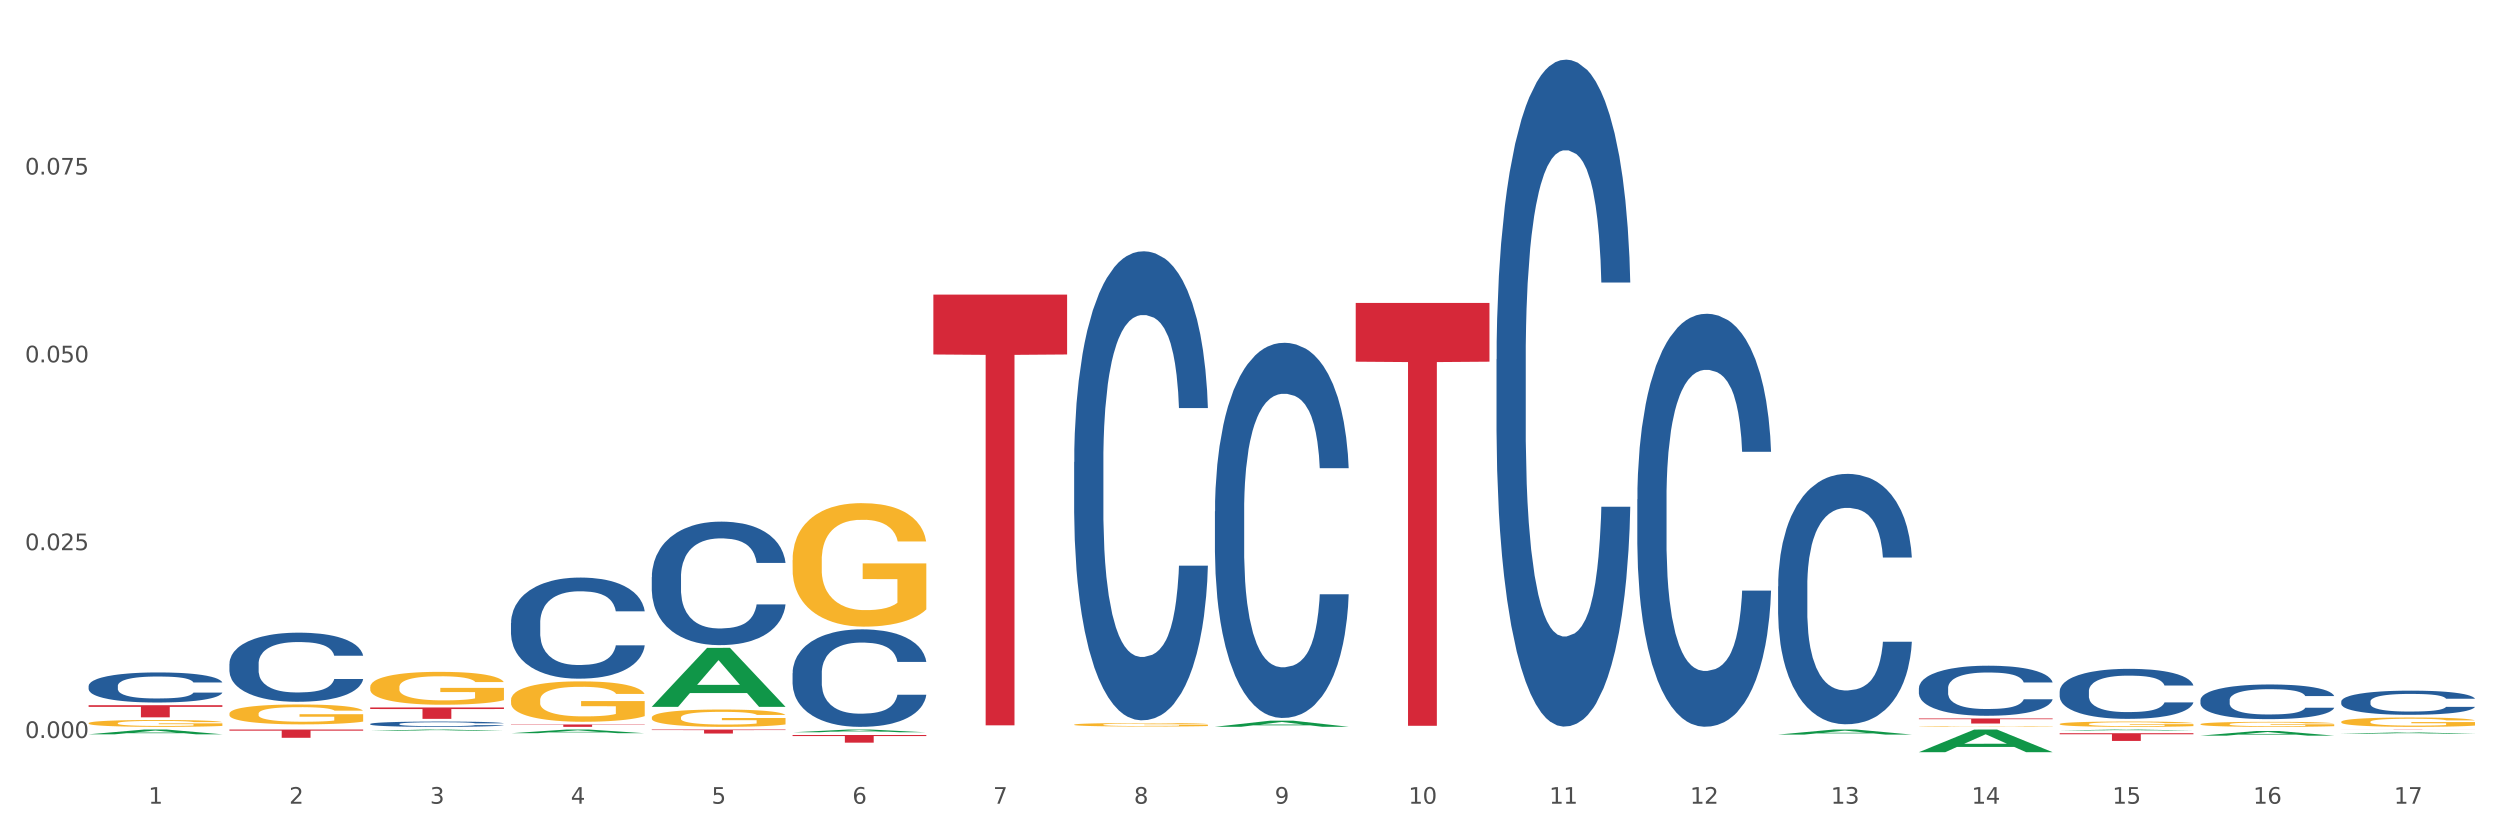 <?xml version="1.0" encoding="utf-8" standalone="no"?>
<!DOCTYPE svg PUBLIC "-//W3C//DTD SVG 1.1//EN"
  "http://www.w3.org/Graphics/SVG/1.1/DTD/svg11.dtd">
<svg xmlns:xlink="http://www.w3.org/1999/xlink" width="1080pt" height="360pt" viewBox="0 0 1080 360" xmlns="http://www.w3.org/2000/svg" version="1.1">
 <rect x="0" y="0" width="1080" height="360" fill="#333333" stroke="none"/>
 <defs>
  <style type="text/css">*{stroke-linejoin: round; stroke-linecap: butt}</style>
 </defs>
 <g id="figure_1">
  <g id="patch_1">
   <path d="M 0 360 
L 1080 360 
L 1080 0 
L 0 0 
z
" style="fill: #ffffff; stroke: #ffffff; stroke-linejoin: miter"/>
  </g>
  <g id="axes_1">
   <g id="matplotlib.axis_1">
    <g id="xtick_1">
     <g id="text_1">
      <!-- 1 -->
      <g style="fill: #4d4d4d" transform="translate(64.119 347.204) scale(0.096 -0.096)">
       <defs>
        <path id="DejaVuSans-31" d="M 794 531 
L 1825 531 
L 1825 4091 
L 703 3866 
L 703 4441 
L 1819 4666 
L 2450 4666 
L 2450 531 
L 3481 531 
L 3481 0 
L 794 0 
L 794 531 
z
" transform="scale(0.016)"/>
       </defs>
       <use xlink:href="#DejaVuSans-31"/>
      </g>
     </g>
    </g>
    <g id="xtick_2">
     <g id="text_2">
      <!-- 2 -->
      <g style="fill: #4d4d4d" transform="translate(124.94 347.204) scale(0.096 -0.096)">
       <defs>
        <path id="DejaVuSans-32" d="M 1228 531 
L 3431 531 
L 3431 0 
L 469 0 
L 469 531 
Q 828 903 1448 1529 
Q 2069 2156 2228 2338 
Q 2531 2678 2651 2914 
Q 2772 3150 2772 3378 
Q 2772 3750 2511 3984 
Q 2250 4219 1831 4219 
Q 1534 4219 1204 4116 
Q 875 4013 500 3803 
L 500 4441 
Q 881 4594 1212 4672 
Q 1544 4750 1819 4750 
Q 2544 4750 2975 4387 
Q 3406 4025 3406 3419 
Q 3406 3131 3298 2873 
Q 3191 2616 2906 2266 
Q 2828 2175 2409 1742 
Q 1991 1309 1228 531 
z
" transform="scale(0.016)"/>
       </defs>
       <use xlink:href="#DejaVuSans-32"/>
      </g>
     </g>
    </g>
    <g id="xtick_3">
     <g id="text_3">
      <!-- 3 -->
      <g style="fill: #4d4d4d" transform="translate(185.761 347.204) scale(0.096 -0.096)">
       <defs>
        <path id="DejaVuSans-33" d="M 2597 2516 
Q 3050 2419 3304 2112 
Q 3559 1806 3559 1356 
Q 3559 666 3084 287 
Q 2609 -91 1734 -91 
Q 1441 -91 1130 -33 
Q 819 25 488 141 
L 488 750 
Q 750 597 1062 519 
Q 1375 441 1716 441 
Q 2309 441 2620 675 
Q 2931 909 2931 1356 
Q 2931 1769 2642 2001 
Q 2353 2234 1838 2234 
L 1294 2234 
L 1294 2753 
L 1863 2753 
Q 2328 2753 2575 2939 
Q 2822 3125 2822 3475 
Q 2822 3834 2567 4026 
Q 2313 4219 1838 4219 
Q 1578 4219 1281 4162 
Q 984 4106 628 3988 
L 628 4550 
Q 988 4650 1302 4700 
Q 1616 4750 1894 4750 
Q 2613 4750 3031 4423 
Q 3450 4097 3450 3541 
Q 3450 3153 3228 2886 
Q 3006 2619 2597 2516 
z
" transform="scale(0.016)"/>
       </defs>
       <use xlink:href="#DejaVuSans-33"/>
      </g>
     </g>
    </g>
    <g id="xtick_4">
     <g id="text_4">
      <!-- 4 -->
      <g style="fill: #4d4d4d" transform="translate(246.582 347.204) scale(0.096 -0.096)">
       <defs>
        <path id="DejaVuSans-34" d="M 2419 4116 
L 825 1625 
L 2419 1625 
L 2419 4116 
z
M 2253 4666 
L 3047 4666 
L 3047 1625 
L 3713 1625 
L 3713 1100 
L 3047 1100 
L 3047 0 
L 2419 0 
L 2419 1100 
L 313 1100 
L 313 1709 
L 2253 4666 
z
" transform="scale(0.016)"/>
       </defs>
       <use xlink:href="#DejaVuSans-34"/>
      </g>
     </g>
    </g>
    <g id="xtick_5">
     <g id="text_5">
      <!-- 5 -->
      <g style="fill: #4d4d4d" transform="translate(307.403 347.204) scale(0.096 -0.096)">
       <defs>
        <path id="DejaVuSans-35" d="M 691 4666 
L 3169 4666 
L 3169 4134 
L 1269 4134 
L 1269 2991 
Q 1406 3038 1543 3061 
Q 1681 3084 1819 3084 
Q 2600 3084 3056 2656 
Q 3513 2228 3513 1497 
Q 3513 744 3044 326 
Q 2575 -91 1722 -91 
Q 1428 -91 1123 -41 
Q 819 9 494 109 
L 494 744 
Q 775 591 1075 516 
Q 1375 441 1709 441 
Q 2250 441 2565 725 
Q 2881 1009 2881 1497 
Q 2881 1984 2565 2268 
Q 2250 2553 1709 2553 
Q 1456 2553 1204 2497 
Q 953 2441 691 2322 
L 691 4666 
z
" transform="scale(0.016)"/>
       </defs>
       <use xlink:href="#DejaVuSans-35"/>
      </g>
     </g>
    </g>
    <g id="xtick_6">
     <g id="text_6">
      <!-- 6 -->
      <g style="fill: #4d4d4d" transform="translate(368.224 347.204) scale(0.096 -0.096)">
       <defs>
        <path id="DejaVuSans-36" d="M 2113 2584 
Q 1688 2584 1439 2293 
Q 1191 2003 1191 1497 
Q 1191 994 1439 701 
Q 1688 409 2113 409 
Q 2538 409 2786 701 
Q 3034 994 3034 1497 
Q 3034 2003 2786 2293 
Q 2538 2584 2113 2584 
z
M 3366 4563 
L 3366 3988 
Q 3128 4100 2886 4159 
Q 2644 4219 2406 4219 
Q 1781 4219 1451 3797 
Q 1122 3375 1075 2522 
Q 1259 2794 1537 2939 
Q 1816 3084 2150 3084 
Q 2853 3084 3261 2657 
Q 3669 2231 3669 1497 
Q 3669 778 3244 343 
Q 2819 -91 2113 -91 
Q 1303 -91 875 529 
Q 447 1150 447 2328 
Q 447 3434 972 4092 
Q 1497 4750 2381 4750 
Q 2619 4750 2861 4703 
Q 3103 4656 3366 4563 
z
" transform="scale(0.016)"/>
       </defs>
       <use xlink:href="#DejaVuSans-36"/>
      </g>
     </g>
    </g>
    <g id="xtick_7">
     <g id="text_7">
      <!-- 7 -->
      <g style="fill: #4d4d4d" transform="translate(429.045 347.204) scale(0.096 -0.096)">
       <defs>
        <path id="DejaVuSans-37" d="M 525 4666 
L 3525 4666 
L 3525 4397 
L 1831 0 
L 1172 0 
L 2766 4134 
L 525 4134 
L 525 4666 
z
" transform="scale(0.016)"/>
       </defs>
       <use xlink:href="#DejaVuSans-37"/>
      </g>
     </g>
    </g>
    <g id="xtick_8">
     <g id="text_8">
      <!-- 8 -->
      <g style="fill: #4d4d4d" transform="translate(489.866 347.204) scale(0.096 -0.096)">
       <defs>
        <path id="DejaVuSans-38" d="M 2034 2216 
Q 1584 2216 1326 1975 
Q 1069 1734 1069 1313 
Q 1069 891 1326 650 
Q 1584 409 2034 409 
Q 2484 409 2743 651 
Q 3003 894 3003 1313 
Q 3003 1734 2745 1975 
Q 2488 2216 2034 2216 
z
M 1403 2484 
Q 997 2584 770 2862 
Q 544 3141 544 3541 
Q 544 4100 942 4425 
Q 1341 4750 2034 4750 
Q 2731 4750 3128 4425 
Q 3525 4100 3525 3541 
Q 3525 3141 3298 2862 
Q 3072 2584 2669 2484 
Q 3125 2378 3379 2068 
Q 3634 1759 3634 1313 
Q 3634 634 3220 271 
Q 2806 -91 2034 -91 
Q 1263 -91 848 271 
Q 434 634 434 1313 
Q 434 1759 690 2068 
Q 947 2378 1403 2484 
z
M 1172 3481 
Q 1172 3119 1398 2916 
Q 1625 2713 2034 2713 
Q 2441 2713 2670 2916 
Q 2900 3119 2900 3481 
Q 2900 3844 2670 4047 
Q 2441 4250 2034 4250 
Q 1625 4250 1398 4047 
Q 1172 3844 1172 3481 
z
" transform="scale(0.016)"/>
       </defs>
       <use xlink:href="#DejaVuSans-38"/>
      </g>
     </g>
    </g>
    <g id="xtick_9">
     <g id="text_9">
      <!-- 9 -->
      <g style="fill: #4d4d4d" transform="translate(550.688 347.204) scale(0.096 -0.096)">
       <defs>
        <path id="DejaVuSans-39" d="M 703 97 
L 703 672 
Q 941 559 1184 500 
Q 1428 441 1663 441 
Q 2288 441 2617 861 
Q 2947 1281 2994 2138 
Q 2813 1869 2534 1725 
Q 2256 1581 1919 1581 
Q 1219 1581 811 2004 
Q 403 2428 403 3163 
Q 403 3881 828 4315 
Q 1253 4750 1959 4750 
Q 2769 4750 3195 4129 
Q 3622 3509 3622 2328 
Q 3622 1225 3098 567 
Q 2575 -91 1691 -91 
Q 1453 -91 1209 -44 
Q 966 3 703 97 
z
M 1959 2075 
Q 2384 2075 2632 2365 
Q 2881 2656 2881 3163 
Q 2881 3666 2632 3958 
Q 2384 4250 1959 4250 
Q 1534 4250 1286 3958 
Q 1038 3666 1038 3163 
Q 1038 2656 1286 2365 
Q 1534 2075 1959 2075 
z
" transform="scale(0.016)"/>
       </defs>
       <use xlink:href="#DejaVuSans-39"/>
      </g>
     </g>
    </g>
    <g id="xtick_10">
     <g id="text_10">
      <!-- 10 -->
      <g style="fill: #4d4d4d" transform="translate(608.455 347.204) scale(0.096 -0.096)">
       <defs>
        <path id="DejaVuSans-30" d="M 2034 4250 
Q 1547 4250 1301 3770 
Q 1056 3291 1056 2328 
Q 1056 1369 1301 889 
Q 1547 409 2034 409 
Q 2525 409 2770 889 
Q 3016 1369 3016 2328 
Q 3016 3291 2770 3770 
Q 2525 4250 2034 4250 
z
M 2034 4750 
Q 2819 4750 3233 4129 
Q 3647 3509 3647 2328 
Q 3647 1150 3233 529 
Q 2819 -91 2034 -91 
Q 1250 -91 836 529 
Q 422 1150 422 2328 
Q 422 3509 836 4129 
Q 1250 4750 2034 4750 
z
" transform="scale(0.016)"/>
       </defs>
       <use xlink:href="#DejaVuSans-31"/>
       <use xlink:href="#DejaVuSans-30" transform="translate(63.623 0)"/>
      </g>
     </g>
    </g>
    <g id="xtick_11">
     <g id="text_11">
      <!-- 11 -->
      <g style="fill: #4d4d4d" transform="translate(669.276 347.204) scale(0.096 -0.096)">
       <use xlink:href="#DejaVuSans-31"/>
       <use xlink:href="#DejaVuSans-31" transform="translate(63.623 0)"/>
      </g>
     </g>
    </g>
    <g id="xtick_12">
     <g id="text_12">
      <!-- 12 -->
      <g style="fill: #4d4d4d" transform="translate(730.097 347.204) scale(0.096 -0.096)">
       <use xlink:href="#DejaVuSans-31"/>
       <use xlink:href="#DejaVuSans-32" transform="translate(63.623 0)"/>
      </g>
     </g>
    </g>
    <g id="xtick_13">
     <g id="text_13">
      <!-- 13 -->
      <g style="fill: #4d4d4d" transform="translate(790.918 347.204) scale(0.096 -0.096)">
       <use xlink:href="#DejaVuSans-31"/>
       <use xlink:href="#DejaVuSans-33" transform="translate(63.623 0)"/>
      </g>
     </g>
    </g>
    <g id="xtick_14">
     <g id="text_14">
      <!-- 14 -->
      <g style="fill: #4d4d4d" transform="translate(851.739 347.204) scale(0.096 -0.096)">
       <use xlink:href="#DejaVuSans-31"/>
       <use xlink:href="#DejaVuSans-34" transform="translate(63.623 0)"/>
      </g>
     </g>
    </g>
    <g id="xtick_15">
     <g id="text_15">
      <!-- 15 -->
      <g style="fill: #4d4d4d" transform="translate(912.56 347.204) scale(0.096 -0.096)">
       <use xlink:href="#DejaVuSans-31"/>
       <use xlink:href="#DejaVuSans-35" transform="translate(63.623 0)"/>
      </g>
     </g>
    </g>
    <g id="xtick_16">
     <g id="text_16">
      <!-- 16 -->
      <g style="fill: #4d4d4d" transform="translate(973.381 347.204) scale(0.096 -0.096)">
       <use xlink:href="#DejaVuSans-31"/>
       <use xlink:href="#DejaVuSans-36" transform="translate(63.623 0)"/>
      </g>
     </g>
    </g>
    <g id="xtick_17">
     <g id="text_17">
      <!-- 17 -->
      <g style="fill: #4d4d4d" transform="translate(1034.202 347.204) scale(0.096 -0.096)">
       <use xlink:href="#DejaVuSans-31"/>
       <use xlink:href="#DejaVuSans-37" transform="translate(63.623 0)"/>
      </g>
     </g>
    </g>
    <g id="xtick_18"/>
    <g id="xtick_19"/>
    <g id="xtick_20"/>
    <g id="xtick_21"/>
    <g id="xtick_22"/>
    <g id="xtick_23"/>
    <g id="xtick_24"/>
    <g id="xtick_25"/>
    <g id="xtick_26"/>
    <g id="xtick_27"/>
    <g id="xtick_28"/>
    <g id="xtick_29"/>
    <g id="xtick_30"/>
    <g id="xtick_31"/>
    <g id="xtick_32"/>
    <g id="xtick_33"/>
   </g>
   <g id="matplotlib.axis_2">
    <g id="ytick_1">
     <g id="text_18">
      <!-- 0.000 -->
      <g style="fill: #4d4d4d" transform="translate(10.8 318.812) scale(0.096 -0.096)">
       <defs>
        <path id="DejaVuSans-2e" d="M 684 794 
L 1344 794 
L 1344 0 
L 684 0 
L 684 794 
z
" transform="scale(0.016)"/>
       </defs>
       <use xlink:href="#DejaVuSans-30"/>
       <use xlink:href="#DejaVuSans-2e" transform="translate(63.623 0)"/>
       <use xlink:href="#DejaVuSans-30" transform="translate(95.41 0)"/>
       <use xlink:href="#DejaVuSans-30" transform="translate(159.033 0)"/>
       <use xlink:href="#DejaVuSans-30" transform="translate(222.656 0)"/>
      </g>
     </g>
    </g>
    <g id="ytick_2">
     <g id="text_19">
      <!-- 0.025 -->
      <g style="fill: #4d4d4d" transform="translate(10.8 237.674) scale(0.096 -0.096)">
       <use xlink:href="#DejaVuSans-30"/>
       <use xlink:href="#DejaVuSans-2e" transform="translate(63.623 0)"/>
       <use xlink:href="#DejaVuSans-30" transform="translate(95.41 0)"/>
       <use xlink:href="#DejaVuSans-32" transform="translate(159.033 0)"/>
       <use xlink:href="#DejaVuSans-35" transform="translate(222.656 0)"/>
      </g>
     </g>
    </g>
    <g id="ytick_3">
     <g id="text_20">
      <!-- 0.050 -->
      <g style="fill: #4d4d4d" transform="translate(10.8 156.537) scale(0.096 -0.096)">
       <use xlink:href="#DejaVuSans-30"/>
       <use xlink:href="#DejaVuSans-2e" transform="translate(63.623 0)"/>
       <use xlink:href="#DejaVuSans-30" transform="translate(95.41 0)"/>
       <use xlink:href="#DejaVuSans-35" transform="translate(159.033 0)"/>
       <use xlink:href="#DejaVuSans-30" transform="translate(222.656 0)"/>
      </g>
     </g>
    </g>
    <g id="ytick_4">
     <g id="text_21">
      <!-- 0.075 -->
      <g style="fill: #4d4d4d" transform="translate(10.8 75.399) scale(0.096 -0.096)">
       <use xlink:href="#DejaVuSans-30"/>
       <use xlink:href="#DejaVuSans-2e" transform="translate(63.623 0)"/>
       <use xlink:href="#DejaVuSans-30" transform="translate(95.41 0)"/>
       <use xlink:href="#DejaVuSans-37" transform="translate(159.033 0)"/>
       <use xlink:href="#DejaVuSans-35" transform="translate(222.656 0)"/>
      </g>
     </g>
    </g>
    <g id="ytick_5"/>
    <g id="ytick_6"/>
    <g id="ytick_7"/>
    <g id="ytick_8"/>
   </g>
   <g id="PolyCollection_1">
    <path d="M 828.957 324.931 
L 829.016 324.922 
L 852.843 315.174 
L 862.731 315.165 
L 886.737 324.95 
L 875.3 324.95 
L 870.118 322.671 
L 845.516 322.671 
L 845.338 322.708 
L 840.334 324.95 
L 828.957 324.95 
L 828.957 324.931 
L 848.614 321.311 
L 867.02 321.302 
L 857.906 317.25 
L 857.787 317.232 
L 857.668 317.26 
L 848.554 321.302 
L 848.614 321.311 
L 828.957 324.931 
z
" clip-path="url(#p6426a0a486)" style="fill: #109648"/>
    <path d="M 768.136 317.337 
L 768.195 317.335 
L 792.022 315.167 
L 801.91 315.165 
L 825.916 317.341 
L 814.479 317.341 
L 809.297 316.834 
L 784.695 316.834 
L 784.517 316.842 
L 779.513 317.341 
L 768.136 317.341 
L 768.136 317.337 
L 787.793 316.532 
L 806.199 316.53 
L 797.085 315.629 
L 796.966 315.625 
L 796.847 315.631 
L 787.733 316.53 
L 787.793 316.532 
L 768.136 317.337 
z
" clip-path="url(#p6426a0a486)" style="fill: #109648"/>
    <path d="M 524.851 313.964 
L 524.911 313.962 
L 548.738 311.33 
L 558.626 311.327 
L 582.632 313.969 
L 571.195 313.969 
L 566.012 313.354 
L 541.411 313.354 
L 541.232 313.364 
L 536.229 313.969 
L 524.851 313.969 
L 524.851 313.964 
L 544.509 312.987 
L 562.915 312.984 
L 553.801 311.891 
L 553.682 311.886 
L 553.563 311.893 
L 544.449 312.984 
L 544.509 312.987 
L 524.851 313.964 
z
" clip-path="url(#p6426a0a486)" style="fill: #109648"/>
    <path d="M 889.778 315.589 
L 889.837 315.588 
L 913.664 315.165 
L 923.552 315.165 
L 947.558 315.59 
L 936.121 315.59 
L 930.939 315.491 
L 906.337 315.491 
L 906.159 315.492 
L 901.155 315.59 
L 889.778 315.59 
L 889.778 315.589 
L 909.435 315.432 
L 927.841 315.431 
L 918.727 315.255 
L 918.608 315.255 
L 918.489 315.256 
L 909.375 315.431 
L 909.435 315.432 
L 889.778 315.589 
z
" clip-path="url(#p6426a0a486)" style="fill: #109648"/>
    <path d="M 342.388 316.35 
L 342.448 316.349 
L 366.275 315.166 
L 376.163 315.165 
L 400.168 316.352 
L 388.731 316.352 
L 383.549 316.076 
L 358.948 316.076 
L 358.769 316.08 
L 353.766 316.352 
L 342.388 316.352 
L 342.388 316.35 
L 362.045 315.911 
L 380.452 315.91 
L 371.338 315.418 
L 371.219 315.416 
L 371.1 315.419 
L 361.986 315.91 
L 362.045 315.911 
L 342.388 316.35 
z
" clip-path="url(#p6426a0a486)" style="fill: #109648"/>
    <path d="M 220.746 302.418 
L 220.814 302.402 
L 220.814 301.828 
L 220.951 301.334 
L 221.633 300.138 
L 222.656 299.149 
L 223.407 298.623 
L 224.157 298.192 
L 225.044 297.762 
L 226.135 297.315 
L 228.114 296.662 
L 229.342 296.327 
L 230.842 295.976 
L 233.571 295.466 
L 235.549 295.179 
L 237.596 294.94 
L 240.938 294.652 
L 243.121 294.525 
L 245.441 294.429 
L 248.238 294.365 
L 250.352 294.35 
L 254.991 294.397 
L 258.948 294.541 
L 260.858 294.652 
L 263.314 294.844 
L 264.61 294.971 
L 266.725 295.227 
L 268.908 295.561 
L 270.408 295.848 
L 272.66 296.391 
L 274.365 296.933 
L 275.934 297.602 
L 276.753 298.065 
L 277.367 298.495 
L 277.912 298.99 
L 278.458 299.771 
L 266.179 299.771 
L 265.701 299.213 
L 264.951 298.687 
L 263.859 298.177 
L 262.904 297.858 
L 261.267 297.459 
L 259.766 297.204 
L 258.197 297.012 
L 256.287 296.853 
L 254.787 296.773 
L 252.672 296.71 
L 248.511 296.725 
L 245.714 296.853 
L 243.804 297.012 
L 242.576 297.156 
L 241.484 297.315 
L 240.256 297.539 
L 238.824 297.874 
L 237.8 298.177 
L 236.777 298.559 
L 235.959 298.942 
L 235.208 299.388 
L 234.594 299.867 
L 234.117 300.361 
L 233.707 300.967 
L 233.366 301.972 
L 233.366 304.156 
L 233.503 304.651 
L 233.844 305.304 
L 234.253 305.799 
L 234.935 306.389 
L 235.549 306.787 
L 236.709 307.361 
L 238.005 307.84 
L 239.028 308.143 
L 240.052 308.398 
L 241.825 308.749 
L 243.804 309.036 
L 245.509 309.211 
L 247.828 309.371 
L 249.397 309.434 
L 250.762 309.466 
L 254.104 309.466 
L 256.492 309.418 
L 259.152 309.307 
L 261.199 309.163 
L 262.904 308.988 
L 264.815 308.701 
L 266.042 308.43 
L 266.042 305.097 
L 251.035 305.081 
L 251.035 302.865 
L 278.526 302.865 
L 278.526 309.371 
L 277.367 309.705 
L 276.07 310.008 
L 274.706 310.279 
L 272.66 310.614 
L 270.204 310.933 
L 268.021 311.156 
L 265.701 311.348 
L 262.973 311.523 
L 259.425 311.683 
L 257.242 311.746 
L 254.514 311.794 
L 251.308 311.81 
L 248.511 311.778 
L 245.782 311.699 
L 242.917 311.555 
L 240.12 311.348 
L 238.005 311.141 
L 235.89 310.885 
L 233.639 310.551 
L 231.866 310.232 
L 230.501 309.945 
L 229 309.578 
L 227.363 309.099 
L 226.135 308.669 
L 225.044 308.222 
L 223.884 307.648 
L 223.066 307.154 
L 222.247 306.532 
L 221.769 306.07 
L 221.224 305.352 
L 220.814 304.348 
L 220.746 302.418 
z
" clip-path="url(#p6426a0a486)" style="fill: #f7b32b"/>
    <path d="M 38.283 312.408 
L 38.351 312.405 
L 38.351 312.307 
L 38.488 312.223 
L 39.17 312.019 
L 40.193 311.851 
L 40.943 311.761 
L 41.694 311.688 
L 42.581 311.615 
L 43.672 311.539 
L 45.65 311.427 
L 46.878 311.37 
L 48.379 311.311 
L 51.108 311.224 
L 53.086 311.175 
L 55.133 311.134 
L 58.475 311.085 
L 60.658 311.064 
L 62.978 311.047 
L 65.775 311.036 
L 67.889 311.034 
L 72.528 311.042 
L 76.485 311.066 
L 78.395 311.085 
L 80.851 311.118 
L 82.147 311.14 
L 84.261 311.183 
L 86.444 311.24 
L 87.945 311.289 
L 90.196 311.381 
L 91.902 311.474 
L 93.471 311.588 
L 94.289 311.666 
L 94.903 311.74 
L 95.449 311.824 
L 95.995 311.957 
L 83.716 311.957 
L 83.238 311.862 
L 82.488 311.772 
L 81.396 311.685 
L 80.441 311.631 
L 78.804 311.563 
L 77.303 311.52 
L 75.734 311.487 
L 73.824 311.46 
L 72.323 311.446 
L 70.209 311.436 
L 66.047 311.438 
L 63.251 311.46 
L 61.34 311.487 
L 60.113 311.512 
L 59.021 311.539 
L 57.793 311.577 
L 56.361 311.634 
L 55.337 311.685 
L 54.314 311.751 
L 53.495 311.816 
L 52.745 311.892 
L 52.131 311.973 
L 51.654 312.057 
L 51.244 312.161 
L 50.903 312.332 
L 50.903 312.704 
L 51.04 312.788 
L 51.381 312.899 
L 51.79 312.983 
L 52.472 313.084 
L 53.086 313.152 
L 54.246 313.25 
L 55.542 313.331 
L 56.565 313.383 
L 57.588 313.426 
L 59.362 313.486 
L 61.34 313.535 
L 63.046 313.565 
L 65.365 313.592 
L 66.934 313.603 
L 68.299 313.608 
L 71.641 313.608 
L 74.029 313.6 
L 76.689 313.581 
L 78.736 313.556 
L 80.441 313.526 
L 82.351 313.478 
L 83.579 313.431 
L 83.579 312.864 
L 68.571 312.861 
L 68.571 312.484 
L 96.063 312.484 
L 96.063 313.592 
L 94.903 313.649 
L 93.607 313.7 
L 92.243 313.746 
L 90.196 313.803 
L 87.741 313.858 
L 85.558 313.896 
L 83.238 313.928 
L 80.509 313.958 
L 76.962 313.985 
L 74.779 313.996 
L 72.051 314.004 
L 68.844 314.007 
L 66.047 314.002 
L 63.319 313.988 
L 60.454 313.964 
L 57.657 313.928 
L 55.542 313.893 
L 53.427 313.85 
L 51.176 313.793 
L 49.402 313.738 
L 48.038 313.689 
L 46.537 313.627 
L 44.9 313.546 
L 43.672 313.472 
L 42.581 313.396 
L 41.421 313.298 
L 40.602 313.214 
L 39.784 313.108 
L 39.306 313.03 
L 38.761 312.907 
L 38.351 312.736 
L 38.283 312.408 
z
" clip-path="url(#p6426a0a486)" style="fill: #f7b32b"/>
    <path d="M 99.104 308.306 
L 99.172 308.298 
L 99.172 308.016 
L 99.309 307.772 
L 99.991 307.183 
L 101.014 306.696 
L 101.765 306.437 
L 102.515 306.225 
L 103.402 306.013 
L 104.493 305.793 
L 106.472 305.471 
L 107.699 305.306 
L 109.2 305.134 
L 111.929 304.882 
L 113.907 304.741 
L 115.954 304.623 
L 119.296 304.482 
L 121.479 304.419 
L 123.799 304.372 
L 126.596 304.34 
L 128.71 304.333 
L 133.349 304.356 
L 137.306 304.427 
L 139.216 304.482 
L 141.672 304.576 
L 142.968 304.639 
L 145.082 304.765 
L 147.265 304.929 
L 148.766 305.071 
L 151.017 305.338 
L 152.723 305.605 
L 154.292 305.935 
L 155.11 306.162 
L 155.724 306.374 
L 156.27 306.618 
L 156.816 307.003 
L 144.537 307.003 
L 144.059 306.728 
L 143.309 306.469 
L 142.217 306.217 
L 141.262 306.06 
L 139.625 305.864 
L 138.124 305.738 
L 136.555 305.644 
L 134.645 305.566 
L 133.144 305.526 
L 131.03 305.495 
L 126.868 305.503 
L 124.072 305.566 
L 122.161 305.644 
L 120.934 305.715 
L 119.842 305.793 
L 118.614 305.903 
L 117.182 306.068 
L 116.158 306.217 
L 115.135 306.406 
L 114.317 306.594 
L 113.566 306.814 
L 112.952 307.05 
L 112.475 307.293 
L 112.065 307.592 
L 111.724 308.086 
L 111.724 309.162 
L 111.861 309.406 
L 112.202 309.728 
L 112.611 309.971 
L 113.293 310.262 
L 113.907 310.458 
L 115.067 310.741 
L 116.363 310.976 
L 117.386 311.125 
L 118.41 311.251 
L 120.183 311.424 
L 122.161 311.565 
L 123.867 311.652 
L 126.186 311.73 
L 127.755 311.761 
L 129.12 311.777 
L 132.462 311.777 
L 134.85 311.754 
L 137.51 311.699 
L 139.557 311.628 
L 141.262 311.542 
L 143.172 311.4 
L 144.4 311.267 
L 144.4 309.625 
L 129.393 309.618 
L 129.393 308.526 
L 156.884 308.526 
L 156.884 311.73 
L 155.724 311.895 
L 154.428 312.044 
L 153.064 312.178 
L 151.017 312.343 
L 148.562 312.5 
L 146.379 312.61 
L 144.059 312.704 
L 141.331 312.79 
L 137.783 312.869 
L 135.6 312.9 
L 132.872 312.924 
L 129.665 312.932 
L 126.868 312.916 
L 124.14 312.877 
L 121.275 312.806 
L 118.478 312.704 
L 116.363 312.602 
L 114.248 312.476 
L 111.997 312.311 
L 110.223 312.154 
L 108.859 312.013 
L 107.358 311.832 
L 105.721 311.597 
L 104.493 311.385 
L 103.402 311.165 
L 102.242 310.882 
L 101.423 310.638 
L 100.605 310.332 
L 100.127 310.104 
L 99.582 309.751 
L 99.172 309.256 
L 99.104 308.306 
z
" clip-path="url(#p6426a0a486)" style="fill: #f7b32b"/>
    <path d="M 1011.42 316.987 
L 1011.48 316.986 
L 1035.306 316.414 
L 1045.194 316.414 
L 1069.2 316.988 
L 1057.763 316.988 
L 1052.581 316.854 
L 1027.98 316.854 
L 1027.801 316.856 
L 1022.797 316.988 
L 1011.42 316.988 
L 1011.42 316.987 
L 1031.077 316.775 
L 1049.483 316.774 
L 1040.37 316.536 
L 1040.25 316.535 
L 1040.131 316.537 
L 1031.018 316.774 
L 1031.077 316.775 
L 1011.42 316.987 
z
" clip-path="url(#p6426a0a486)" style="fill: #109648"/>
    <path d="M 159.925 296.807 
L 159.993 296.794 
L 159.993 296.327 
L 160.13 295.924 
L 160.812 294.95 
L 161.835 294.145 
L 162.586 293.716 
L 163.336 293.366 
L 164.223 293.015 
L 165.314 292.651 
L 167.293 292.119 
L 168.52 291.846 
L 170.021 291.56 
L 172.75 291.145 
L 174.728 290.911 
L 176.775 290.716 
L 180.117 290.482 
L 182.3 290.379 
L 184.62 290.301 
L 187.417 290.249 
L 189.531 290.236 
L 194.17 290.275 
L 198.127 290.392 
L 200.037 290.482 
L 202.493 290.638 
L 203.789 290.742 
L 205.904 290.95 
L 208.087 291.223 
L 209.587 291.457 
L 211.838 291.898 
L 213.544 292.34 
L 215.113 292.885 
L 215.931 293.262 
L 216.545 293.612 
L 217.091 294.015 
L 217.637 294.651 
L 205.358 294.651 
L 204.88 294.197 
L 204.13 293.768 
L 203.038 293.353 
L 202.083 293.093 
L 200.446 292.768 
L 198.945 292.56 
L 197.376 292.405 
L 195.466 292.275 
L 193.966 292.21 
L 191.851 292.158 
L 187.69 292.171 
L 184.893 292.275 
L 182.983 292.405 
L 181.755 292.522 
L 180.663 292.651 
L 179.435 292.833 
L 178.003 293.106 
L 176.979 293.353 
L 175.956 293.664 
L 175.138 293.976 
L 174.387 294.34 
L 173.773 294.729 
L 173.296 295.132 
L 172.886 295.626 
L 172.545 296.444 
L 172.545 298.223 
L 172.682 298.626 
L 173.023 299.158 
L 173.432 299.561 
L 174.114 300.041 
L 174.728 300.366 
L 175.888 300.834 
L 177.184 301.223 
L 178.207 301.47 
L 179.231 301.678 
L 181.004 301.963 
L 182.983 302.197 
L 184.688 302.34 
L 187.007 302.47 
L 188.576 302.522 
L 189.941 302.548 
L 193.283 302.548 
L 195.671 302.509 
L 198.331 302.418 
L 200.378 302.301 
L 202.083 302.158 
L 203.993 301.924 
L 205.221 301.704 
L 205.221 298.989 
L 190.214 298.976 
L 190.214 297.171 
L 217.705 297.171 
L 217.705 302.47 
L 216.545 302.743 
L 215.249 302.989 
L 213.885 303.21 
L 211.838 303.483 
L 209.383 303.743 
L 207.2 303.925 
L 204.88 304.08 
L 202.152 304.223 
L 198.604 304.353 
L 196.421 304.405 
L 193.693 304.444 
L 190.486 304.457 
L 187.69 304.431 
L 184.961 304.366 
L 182.096 304.249 
L 179.299 304.08 
L 177.184 303.912 
L 175.069 303.704 
L 172.818 303.431 
L 171.045 303.171 
L 169.68 302.937 
L 168.179 302.639 
L 166.542 302.249 
L 165.314 301.898 
L 164.223 301.535 
L 163.063 301.067 
L 162.245 300.665 
L 161.426 300.158 
L 160.948 299.782 
L 160.403 299.197 
L 159.993 298.379 
L 159.925 296.807 
z
" clip-path="url(#p6426a0a486)" style="fill: #f7b32b"/>
    <path d="M 281.567 309.976 
L 281.635 309.969 
L 281.635 309.722 
L 281.772 309.51 
L 282.454 308.997 
L 283.477 308.572 
L 284.228 308.347 
L 284.978 308.162 
L 285.865 307.977 
L 286.956 307.785 
L 288.935 307.505 
L 290.163 307.361 
L 291.663 307.21 
L 294.392 306.991 
L 296.37 306.868 
L 298.417 306.765 
L 301.76 306.642 
L 303.943 306.587 
L 306.262 306.546 
L 309.059 306.519 
L 311.174 306.512 
L 315.812 306.533 
L 319.769 306.594 
L 321.679 306.642 
L 324.135 306.724 
L 325.431 306.779 
L 327.546 306.889 
L 329.729 307.032 
L 331.229 307.156 
L 333.481 307.388 
L 335.186 307.621 
L 336.755 307.909 
L 337.574 308.107 
L 338.188 308.292 
L 338.733 308.504 
L 339.279 308.839 
L 327 308.839 
L 326.522 308.6 
L 325.772 308.374 
L 324.681 308.155 
L 323.726 308.018 
L 322.088 307.847 
L 320.588 307.737 
L 319.019 307.655 
L 317.108 307.587 
L 315.608 307.553 
L 313.493 307.525 
L 309.332 307.532 
L 306.535 307.587 
L 304.625 307.655 
L 303.397 307.717 
L 302.305 307.785 
L 301.077 307.881 
L 299.645 308.025 
L 298.622 308.155 
L 297.598 308.319 
L 296.78 308.483 
L 296.029 308.675 
L 295.415 308.88 
L 294.938 309.093 
L 294.529 309.353 
L 294.187 309.784 
L 294.187 310.722 
L 294.324 310.934 
L 294.665 311.215 
L 295.074 311.427 
L 295.756 311.68 
L 296.37 311.851 
L 297.53 312.097 
L 298.826 312.303 
L 299.849 312.433 
L 300.873 312.542 
L 302.646 312.693 
L 304.625 312.816 
L 306.33 312.891 
L 308.649 312.96 
L 310.218 312.987 
L 311.583 313.001 
L 314.925 313.001 
L 317.313 312.98 
L 319.974 312.933 
L 322.02 312.871 
L 323.726 312.796 
L 325.636 312.672 
L 326.863 312.556 
L 326.863 311.126 
L 311.856 311.119 
L 311.856 310.167 
L 339.347 310.167 
L 339.347 312.96 
L 338.188 313.104 
L 336.891 313.234 
L 335.527 313.35 
L 333.481 313.494 
L 331.025 313.631 
L 328.842 313.727 
L 326.522 313.809 
L 323.794 313.884 
L 320.246 313.952 
L 318.063 313.98 
L 315.335 314 
L 312.129 314.007 
L 309.332 313.993 
L 306.603 313.959 
L 303.738 313.898 
L 300.941 313.809 
L 298.826 313.72 
L 296.711 313.61 
L 294.46 313.466 
L 292.687 313.33 
L 291.322 313.206 
L 289.822 313.049 
L 288.184 312.844 
L 286.956 312.659 
L 285.865 312.467 
L 284.705 312.221 
L 283.887 312.008 
L 283.068 311.742 
L 282.591 311.543 
L 282.045 311.235 
L 281.635 310.804 
L 281.567 309.976 
z
" clip-path="url(#p6426a0a486)" style="fill: #f7b32b"/>
    <path d="M 950.599 317.798 
L 950.658 317.796 
L 974.485 315.803 
L 984.373 315.801 
L 1008.379 317.802 
L 996.942 317.802 
L 991.76 317.336 
L 967.159 317.336 
L 966.98 317.343 
L 961.976 317.802 
L 950.599 317.802 
L 950.599 317.798 
L 970.256 317.058 
L 988.662 317.056 
L 979.549 316.227 
L 979.429 316.224 
L 979.31 316.229 
L 970.196 317.056 
L 970.256 317.058 
L 950.599 317.798 
z
" clip-path="url(#p6426a0a486)" style="fill: #109648"/>
    <path d="M 1011.42 311.827 
L 1011.488 311.824 
L 1011.488 311.69 
L 1011.625 311.576 
L 1012.307 311.298 
L 1013.33 311.069 
L 1014.08 310.947 
L 1014.831 310.847 
L 1015.718 310.747 
L 1016.809 310.643 
L 1018.787 310.491 
L 1020.015 310.414 
L 1021.516 310.332 
L 1024.245 310.214 
L 1026.223 310.147 
L 1028.27 310.092 
L 1031.612 310.025 
L 1033.795 309.996 
L 1036.115 309.973 
L 1038.912 309.959 
L 1041.026 309.955 
L 1045.665 309.966 
L 1049.622 309.999 
L 1051.532 310.025 
L 1053.988 310.07 
L 1055.284 310.099 
L 1057.398 310.158 
L 1059.581 310.236 
L 1061.082 310.303 
L 1063.333 310.429 
L 1065.039 310.554 
L 1066.608 310.71 
L 1067.426 310.817 
L 1068.04 310.917 
L 1068.586 311.032 
L 1069.132 311.213 
L 1056.853 311.213 
L 1056.375 311.084 
L 1055.625 310.961 
L 1054.533 310.843 
L 1053.578 310.769 
L 1051.941 310.676 
L 1050.44 310.617 
L 1048.871 310.573 
L 1046.961 310.536 
L 1045.46 310.517 
L 1043.346 310.503 
L 1039.184 310.506 
L 1036.388 310.536 
L 1034.477 310.573 
L 1033.25 310.606 
L 1032.158 310.643 
L 1030.93 310.695 
L 1029.498 310.773 
L 1028.474 310.843 
L 1027.451 310.932 
L 1026.632 311.021 
L 1025.882 311.124 
L 1025.268 311.235 
L 1024.791 311.35 
L 1024.381 311.491 
L 1024.04 311.724 
L 1024.04 312.231 
L 1024.177 312.346 
L 1024.518 312.497 
L 1024.927 312.612 
L 1025.609 312.749 
L 1026.223 312.841 
L 1027.383 312.975 
L 1028.679 313.086 
L 1029.702 313.156 
L 1030.725 313.215 
L 1032.499 313.297 
L 1034.477 313.363 
L 1036.183 313.404 
L 1038.502 313.441 
L 1040.071 313.456 
L 1041.436 313.463 
L 1044.778 313.463 
L 1047.166 313.452 
L 1049.826 313.426 
L 1051.873 313.393 
L 1053.578 313.352 
L 1055.488 313.285 
L 1056.716 313.223 
L 1056.716 312.449 
L 1041.708 312.445 
L 1041.708 311.931 
L 1069.2 311.931 
L 1069.2 313.441 
L 1068.04 313.519 
L 1066.744 313.589 
L 1065.38 313.652 
L 1063.333 313.73 
L 1060.877 313.804 
L 1058.695 313.855 
L 1056.375 313.9 
L 1053.646 313.941 
L 1050.099 313.978 
L 1047.916 313.992 
L 1045.188 314.003 
L 1041.981 314.007 
L 1039.184 314 
L 1036.456 313.981 
L 1033.591 313.948 
L 1030.794 313.9 
L 1028.679 313.852 
L 1026.564 313.792 
L 1024.313 313.715 
L 1022.539 313.641 
L 1021.175 313.574 
L 1019.674 313.489 
L 1018.037 313.378 
L 1016.809 313.278 
L 1015.718 313.174 
L 1014.558 313.041 
L 1013.739 312.927 
L 1012.921 312.782 
L 1012.443 312.675 
L 1011.898 312.508 
L 1011.488 312.275 
L 1011.42 311.827 
z
" clip-path="url(#p6426a0a486)" style="fill: #f7b32b"/>
    <path d="M 950.599 312.837 
L 950.667 312.835 
L 950.667 312.763 
L 950.804 312.702 
L 951.486 312.553 
L 952.509 312.429 
L 953.259 312.364 
L 954.01 312.31 
L 954.897 312.256 
L 955.988 312.201 
L 957.966 312.119 
L 959.194 312.078 
L 960.695 312.034 
L 963.424 311.97 
L 965.402 311.935 
L 967.449 311.905 
L 970.791 311.869 
L 972.974 311.853 
L 975.294 311.841 
L 978.09 311.833 
L 980.205 311.831 
L 984.844 311.837 
L 988.801 311.855 
L 990.711 311.869 
L 993.166 311.893 
L 994.463 311.909 
L 996.577 311.94 
L 998.76 311.982 
L 1000.261 312.018 
L 1002.512 312.086 
L 1004.218 312.153 
L 1005.787 312.237 
L 1006.605 312.294 
L 1007.219 312.348 
L 1007.765 312.409 
L 1008.311 312.507 
L 996.032 312.507 
L 995.554 312.437 
L 994.804 312.372 
L 993.712 312.308 
L 992.757 312.268 
L 991.12 312.219 
L 989.619 312.187 
L 988.05 312.163 
L 986.14 312.143 
L 984.639 312.133 
L 982.525 312.125 
L 978.363 312.127 
L 975.566 312.143 
L 973.656 312.163 
L 972.428 312.181 
L 971.337 312.201 
L 970.109 312.229 
L 968.677 312.27 
L 967.653 312.308 
L 966.63 312.356 
L 965.811 312.403 
L 965.061 312.459 
L 964.447 312.519 
L 963.97 312.58 
L 963.56 312.656 
L 963.219 312.781 
L 963.219 313.053 
L 963.356 313.115 
L 963.697 313.196 
L 964.106 313.258 
L 964.788 313.332 
L 965.402 313.381 
L 966.562 313.453 
L 967.858 313.512 
L 968.881 313.55 
L 969.904 313.582 
L 971.678 313.626 
L 973.656 313.661 
L 975.362 313.683 
L 977.681 313.703 
L 979.25 313.711 
L 980.615 313.715 
L 983.957 313.715 
L 986.345 313.709 
L 989.005 313.695 
L 991.052 313.677 
L 992.757 313.655 
L 994.667 313.62 
L 995.895 313.586 
L 995.895 313.171 
L 980.887 313.169 
L 980.887 312.892 
L 1008.379 312.892 
L 1008.379 313.703 
L 1007.219 313.745 
L 1005.923 313.783 
L 1004.559 313.816 
L 1002.512 313.858 
L 1000.056 313.898 
L 997.873 313.926 
L 995.554 313.95 
L 992.825 313.971 
L 989.278 313.991 
L 987.095 313.999 
L 984.366 314.005 
L 981.16 314.007 
L 978.363 314.003 
L 975.635 313.993 
L 972.77 313.975 
L 969.973 313.95 
L 967.858 313.924 
L 965.743 313.892 
L 963.492 313.85 
L 961.718 313.81 
L 960.354 313.775 
L 958.853 313.729 
L 957.216 313.669 
L 955.988 313.616 
L 954.897 313.56 
L 953.737 313.488 
L 952.918 313.427 
L 952.1 313.349 
L 951.622 313.292 
L 951.076 313.202 
L 950.667 313.077 
L 950.599 312.837 
z
" clip-path="url(#p6426a0a486)" style="fill: #f7b32b"/>
    <path d="M 828.957 313.859 
L 829.025 313.859 
L 829.025 313.85 
L 829.161 313.842 
L 829.844 313.823 
L 830.867 313.807 
L 831.617 313.799 
L 832.368 313.792 
L 833.254 313.785 
L 834.346 313.778 
L 836.324 313.768 
L 837.552 313.763 
L 839.053 313.757 
L 841.782 313.749 
L 843.76 313.745 
L 845.806 313.741 
L 849.149 313.736 
L 851.332 313.734 
L 853.651 313.733 
L 856.448 313.732 
L 858.563 313.731 
L 863.202 313.732 
L 867.158 313.734 
L 869.069 313.736 
L 871.524 313.739 
L 872.82 313.741 
L 874.935 313.745 
L 877.118 313.751 
L 878.619 313.755 
L 880.87 313.764 
L 882.576 313.772 
L 884.145 313.783 
L 884.963 313.79 
L 885.577 313.797 
L 886.123 313.805 
L 886.669 313.817 
L 874.389 313.817 
L 873.912 313.808 
L 873.162 313.8 
L 872.07 313.792 
L 871.115 313.787 
L 869.478 313.781 
L 867.977 313.777 
L 866.408 313.774 
L 864.498 313.771 
L 862.997 313.77 
L 860.882 313.769 
L 856.721 313.769 
L 853.924 313.771 
L 852.014 313.774 
L 850.786 313.776 
L 849.695 313.778 
L 848.467 313.782 
L 847.034 313.787 
L 846.011 313.792 
L 844.988 313.798 
L 844.169 313.804 
L 843.419 313.811 
L 842.805 313.819 
L 842.327 313.826 
L 841.918 313.836 
L 841.577 313.852 
L 841.577 313.886 
L 841.713 313.894 
L 842.055 313.904 
L 842.464 313.912 
L 843.146 313.922 
L 843.76 313.928 
L 844.92 313.937 
L 846.216 313.944 
L 847.239 313.949 
L 848.262 313.953 
L 850.036 313.959 
L 852.014 313.963 
L 853.72 313.966 
L 856.039 313.969 
L 857.608 313.97 
L 858.972 313.97 
L 862.315 313.97 
L 864.703 313.969 
L 867.363 313.968 
L 869.41 313.965 
L 871.115 313.963 
L 873.025 313.958 
L 874.253 313.954 
L 874.253 313.901 
L 859.245 313.901 
L 859.245 313.866 
L 886.737 313.866 
L 886.737 313.969 
L 885.577 313.974 
L 884.281 313.979 
L 882.917 313.983 
L 880.87 313.988 
L 878.414 313.993 
L 876.231 313.997 
L 873.912 314 
L 871.183 314.003 
L 867.636 314.005 
L 865.453 314.006 
L 862.724 314.007 
L 859.518 314.007 
L 856.721 314.007 
L 853.993 314.005 
L 851.127 314.003 
L 848.331 314 
L 846.216 313.997 
L 844.101 313.993 
L 841.85 313.987 
L 840.076 313.982 
L 838.712 313.978 
L 837.211 313.972 
L 835.574 313.964 
L 834.346 313.958 
L 833.254 313.95 
L 832.095 313.941 
L 831.276 313.934 
L 830.458 313.924 
L 829.98 313.917 
L 829.434 313.905 
L 829.025 313.889 
L 828.957 313.859 
z
" clip-path="url(#p6426a0a486)" style="fill: #f7b32b"/>
    <path d="M 889.778 312.769 
L 889.846 312.767 
L 889.846 312.691 
L 889.983 312.626 
L 890.665 312.468 
L 891.688 312.338 
L 892.438 312.268 
L 893.189 312.212 
L 894.076 312.155 
L 895.167 312.096 
L 897.145 312.01 
L 898.373 311.966 
L 899.874 311.919 
L 902.603 311.852 
L 904.581 311.814 
L 906.628 311.783 
L 909.97 311.745 
L 912.153 311.728 
L 914.473 311.715 
L 917.269 311.707 
L 919.384 311.705 
L 924.023 311.711 
L 927.98 311.73 
L 929.89 311.745 
L 932.345 311.77 
L 933.642 311.787 
L 935.756 311.82 
L 937.939 311.865 
L 939.44 311.902 
L 941.691 311.974 
L 943.397 312.045 
L 944.966 312.134 
L 945.784 312.195 
L 946.398 312.251 
L 946.944 312.317 
L 947.49 312.42 
L 935.211 312.42 
L 934.733 312.346 
L 933.983 312.277 
L 932.891 312.209 
L 931.936 312.167 
L 930.299 312.115 
L 928.798 312.081 
L 927.229 312.056 
L 925.319 312.035 
L 923.818 312.024 
L 921.704 312.016 
L 917.542 312.018 
L 914.745 312.035 
L 912.835 312.056 
L 911.607 312.075 
L 910.516 312.096 
L 909.288 312.125 
L 907.855 312.169 
L 906.832 312.209 
L 905.809 312.26 
L 904.99 312.31 
L 904.24 312.369 
L 903.626 312.432 
L 903.148 312.497 
L 902.739 312.577 
L 902.398 312.71 
L 902.398 312.998 
L 902.534 313.063 
L 902.876 313.149 
L 903.285 313.214 
L 903.967 313.292 
L 904.581 313.345 
L 905.741 313.421 
L 907.037 313.484 
L 908.06 313.524 
L 909.083 313.557 
L 910.857 313.603 
L 912.835 313.641 
L 914.541 313.664 
L 916.86 313.685 
L 918.429 313.694 
L 919.793 313.698 
L 923.136 313.698 
L 925.524 313.692 
L 928.184 313.677 
L 930.231 313.658 
L 931.936 313.635 
L 933.846 313.597 
L 935.074 313.561 
L 935.074 313.122 
L 920.066 313.12 
L 920.066 312.828 
L 947.558 312.828 
L 947.558 313.685 
L 946.398 313.73 
L 945.102 313.77 
L 943.738 313.805 
L 941.691 313.849 
L 939.235 313.892 
L 937.052 313.921 
L 934.733 313.946 
L 932.004 313.969 
L 928.457 313.99 
L 926.274 313.999 
L 923.545 314.005 
L 920.339 314.007 
L 917.542 314.003 
L 914.814 313.992 
L 911.948 313.974 
L 909.152 313.946 
L 907.037 313.919 
L 904.922 313.885 
L 902.671 313.841 
L 900.897 313.799 
L 899.533 313.761 
L 898.032 313.713 
L 896.395 313.65 
L 895.167 313.593 
L 894.076 313.534 
L 892.916 313.458 
L 892.097 313.393 
L 891.279 313.311 
L 890.801 313.25 
L 890.255 313.156 
L 889.846 313.023 
L 889.778 312.769 
z
" clip-path="url(#p6426a0a486)" style="fill: #f7b32b"/>
    <path d="M 1011.42 315.165 
L 1069.2 315.165 
L 1069.2 315.177 
L 1046.471 315.178 
L 1046.471 315.256 
L 1034.012 315.256 
L 1034.012 315.178 
L 1011.42 315.177 
L 1011.42 315.165 
L 1011.42 315.165 
z
" clip-path="url(#p6426a0a486)" style="fill: #d62839"/>
    <path d="M 889.778 316.747 
L 947.558 316.747 
L 947.558 317.211 
L 924.829 317.214 
L 924.829 320.087 
L 912.37 320.087 
L 912.37 317.214 
L 889.778 317.211 
L 889.778 316.75 
L 889.778 316.747 
z
" clip-path="url(#p6426a0a486)" style="fill: #d62839"/>
    <path d="M 342.388 242.013 
L 342.457 241.964 
L 342.457 240.21 
L 342.593 238.699 
L 343.275 235.044 
L 344.298 232.023 
L 345.049 230.414 
L 345.799 229.099 
L 346.686 227.783 
L 347.777 226.418 
L 349.756 224.42 
L 350.984 223.397 
L 352.484 222.325 
L 355.213 220.765 
L 357.191 219.888 
L 359.238 219.157 
L 362.581 218.28 
L 364.764 217.89 
L 367.083 217.597 
L 369.88 217.403 
L 371.995 217.354 
L 376.633 217.5 
L 380.59 217.939 
L 382.5 218.28 
L 384.956 218.865 
L 386.252 219.254 
L 388.367 220.034 
L 390.55 221.058 
L 392.05 221.935 
L 394.302 223.592 
L 396.007 225.249 
L 397.576 227.296 
L 398.395 228.709 
L 399.009 230.025 
L 399.554 231.535 
L 400.1 233.923 
L 387.821 233.923 
L 387.343 232.218 
L 386.593 230.609 
L 385.502 229.05 
L 384.547 228.075 
L 382.909 226.857 
L 381.409 226.077 
L 379.84 225.492 
L 377.929 225.005 
L 376.429 224.761 
L 374.314 224.566 
L 370.153 224.615 
L 367.356 225.005 
L 365.446 225.492 
L 364.218 225.931 
L 363.126 226.418 
L 361.898 227.101 
L 360.466 228.124 
L 359.443 229.05 
L 358.419 230.22 
L 357.601 231.389 
L 356.85 232.754 
L 356.236 234.216 
L 355.759 235.726 
L 355.35 237.578 
L 355.009 240.649 
L 355.009 247.325 
L 355.145 248.836 
L 355.486 250.834 
L 355.895 252.345 
L 356.577 254.148 
L 357.191 255.366 
L 358.351 257.121 
L 359.647 258.583 
L 360.671 259.508 
L 361.694 260.288 
L 363.467 261.36 
L 365.446 262.238 
L 367.151 262.774 
L 369.471 263.261 
L 371.04 263.456 
L 372.404 263.553 
L 375.747 263.553 
L 378.134 263.407 
L 380.795 263.066 
L 382.841 262.627 
L 384.547 262.091 
L 386.457 261.214 
L 387.685 260.386 
L 387.685 250.2 
L 372.677 250.152 
L 372.677 243.378 
L 400.168 243.378 
L 400.168 263.261 
L 399.009 264.284 
L 397.712 265.21 
L 396.348 266.039 
L 394.302 267.062 
L 391.846 268.037 
L 389.663 268.719 
L 387.343 269.304 
L 384.615 269.84 
L 381.067 270.327 
L 378.885 270.522 
L 376.156 270.669 
L 372.95 270.717 
L 370.153 270.62 
L 367.424 270.376 
L 364.559 269.938 
L 361.762 269.304 
L 359.647 268.67 
L 357.533 267.891 
L 355.281 266.867 
L 353.508 265.893 
L 352.143 265.015 
L 350.643 263.895 
L 349.005 262.433 
L 347.777 261.117 
L 346.686 259.752 
L 345.526 257.998 
L 344.708 256.487 
L 343.889 254.586 
L 343.412 253.173 
L 342.866 250.98 
L 342.457 247.91 
L 342.388 242.013 
z
" clip-path="url(#p6426a0a486)" style="fill: #f7b32b"/>
    <path d="M 464.03 313.047 
L 464.099 313.046 
L 464.099 312.996 
L 464.235 312.953 
L 464.917 312.848 
L 465.941 312.762 
L 466.691 312.716 
L 467.441 312.679 
L 468.328 312.641 
L 469.42 312.602 
L 471.398 312.545 
L 472.626 312.516 
L 474.127 312.486 
L 476.855 312.441 
L 478.834 312.416 
L 480.88 312.395 
L 484.223 312.37 
L 486.406 312.359 
L 488.725 312.351 
L 491.522 312.345 
L 493.637 312.344 
L 498.275 312.348 
L 502.232 312.36 
L 504.142 312.37 
L 506.598 312.387 
L 507.894 312.398 
L 510.009 312.42 
L 512.192 312.449 
L 513.693 312.474 
L 515.944 312.522 
L 517.649 312.569 
L 519.218 312.627 
L 520.037 312.668 
L 520.651 312.705 
L 521.196 312.748 
L 521.742 312.816 
L 509.463 312.816 
L 508.986 312.768 
L 508.235 312.722 
L 507.144 312.677 
L 506.189 312.65 
L 504.551 312.615 
L 503.051 312.593 
L 501.482 312.576 
L 499.572 312.562 
L 498.071 312.555 
L 495.956 312.549 
L 491.795 312.551 
L 488.998 312.562 
L 487.088 312.576 
L 485.86 312.588 
L 484.768 312.602 
L 483.541 312.622 
L 482.108 312.651 
L 481.085 312.677 
L 480.061 312.711 
L 479.243 312.744 
L 478.492 312.783 
L 477.879 312.825 
L 477.401 312.868 
L 476.992 312.921 
L 476.651 313.008 
L 476.651 313.199 
L 476.787 313.242 
L 477.128 313.299 
L 477.537 313.342 
L 478.22 313.393 
L 478.834 313.428 
L 479.993 313.478 
L 481.289 313.52 
L 482.313 313.546 
L 483.336 313.568 
L 485.11 313.599 
L 487.088 313.624 
L 488.793 313.639 
L 491.113 313.653 
L 492.682 313.659 
L 494.046 313.662 
L 497.389 313.662 
L 499.776 313.657 
L 502.437 313.648 
L 504.483 313.635 
L 506.189 313.62 
L 508.099 313.595 
L 509.327 313.571 
L 509.327 313.281 
L 494.319 313.279 
L 494.319 313.086 
L 521.81 313.086 
L 521.81 313.653 
L 520.651 313.682 
L 519.355 313.709 
L 517.99 313.733 
L 515.944 313.762 
L 513.488 313.79 
L 511.305 313.809 
L 508.986 313.826 
L 506.257 313.841 
L 502.71 313.855 
L 500.527 313.86 
L 497.798 313.865 
L 494.592 313.866 
L 491.795 313.863 
L 489.066 313.856 
L 486.201 313.844 
L 483.404 313.826 
L 481.289 313.808 
L 479.175 313.785 
L 476.923 313.756 
L 475.15 313.728 
L 473.786 313.703 
L 472.285 313.671 
L 470.648 313.63 
L 469.42 313.592 
L 468.328 313.553 
L 467.168 313.503 
L 466.35 313.46 
L 465.531 313.406 
L 465.054 313.366 
L 464.508 313.303 
L 464.099 313.215 
L 464.03 313.047 
z
" clip-path="url(#p6426a0a486)" style="fill: #f7b32b"/>
    <path d="M 159.925 312.743 
L 159.993 312.741 
L 159.993 312.682 
L 160.198 312.602 
L 160.95 312.456 
L 161.906 312.344 
L 163.545 312.214 
L 164.433 312.16 
L 165.594 312.099 
L 167.984 312.001 
L 170.716 311.917 
L 172.629 311.871 
L 174.063 311.841 
L 177.273 311.789 
L 179.117 311.766 
L 181.029 311.747 
L 182.668 311.734 
L 185.4 311.72 
L 187.586 311.713 
L 190.113 311.711 
L 192.23 311.713 
L 195.03 311.722 
L 199.128 311.747 
L 200.699 311.762 
L 202.816 311.787 
L 205.002 311.82 
L 206.777 311.854 
L 208.826 311.902 
L 210.944 311.965 
L 212.993 312.045 
L 214.427 312.118 
L 215.588 312.196 
L 216.612 312.29 
L 217.364 312.393 
L 217.705 312.479 
L 205.207 312.479 
L 204.865 312.401 
L 204.182 312.317 
L 203.499 312.261 
L 202.748 312.214 
L 201.587 312.162 
L 200.562 312.128 
L 198.855 312.089 
L 197.284 312.063 
L 195.986 312.049 
L 194.416 312.036 
L 191.069 312.024 
L 188.679 312.024 
L 187.176 312.028 
L 185.332 312.038 
L 183.761 312.053 
L 181.917 312.078 
L 180.483 312.105 
L 179.049 312.141 
L 178.229 312.166 
L 177 312.212 
L 176.18 312.25 
L 175.087 312.315 
L 174.473 312.361 
L 173.38 312.481 
L 172.902 312.569 
L 172.697 312.63 
L 172.56 312.697 
L 172.56 313.024 
L 172.97 313.171 
L 173.312 313.233 
L 173.858 313.305 
L 174.882 313.397 
L 176.385 313.487 
L 177.956 313.552 
L 179.253 313.592 
L 180.483 313.621 
L 181.712 313.644 
L 183.215 313.665 
L 184.444 313.678 
L 186.288 313.691 
L 188.474 313.697 
L 190.181 313.697 
L 193.664 313.686 
L 195.235 313.676 
L 196.738 313.661 
L 198.377 313.638 
L 199.674 313.613 
L 200.426 313.594 
L 201.655 313.554 
L 202.611 313.512 
L 203.431 313.464 
L 203.977 313.422 
L 204.592 313.359 
L 205.07 313.288 
L 205.207 313.25 
L 217.705 313.25 
L 217.432 313.326 
L 216.954 313.399 
L 215.998 313.498 
L 215.246 313.554 
L 214.085 313.623 
L 212.856 313.682 
L 211.149 313.747 
L 209.578 313.795 
L 207.939 313.837 
L 206.163 313.875 
L 202.953 313.927 
L 201.792 313.942 
L 199.333 313.967 
L 197.421 313.982 
L 194.62 313.997 
L 191.752 314.005 
L 188.747 314.007 
L 186.083 314.003 
L 183.146 313.99 
L 181.302 313.978 
L 179.253 313.959 
L 176.863 313.93 
L 174.609 313.894 
L 172.492 313.852 
L 170.511 313.804 
L 168.667 313.749 
L 166.277 313.659 
L 164.501 313.571 
L 163.203 313.489 
L 162.316 313.42 
L 161.428 313.332 
L 160.95 313.271 
L 160.198 313.124 
L 159.925 312.988 
L 159.925 312.743 
z
" clip-path="url(#p6426a0a486)" style="fill: #255c99"/>
    <path d="M 99.104 286.727 
L 99.172 286.7 
L 99.172 285.936 
L 99.377 284.9 
L 100.129 282.991 
L 101.085 281.545 
L 102.724 279.854 
L 103.612 279.145 
L 104.773 278.354 
L 107.163 277.072 
L 109.895 275.981 
L 111.807 275.381 
L 113.242 274.999 
L 116.452 274.317 
L 118.296 274.017 
L 120.208 273.771 
L 121.847 273.608 
L 124.579 273.417 
L 126.765 273.335 
L 129.292 273.308 
L 131.409 273.335 
L 134.209 273.444 
L 138.307 273.771 
L 139.878 273.962 
L 141.995 274.289 
L 144.181 274.726 
L 145.956 275.162 
L 148.005 275.79 
L 150.123 276.608 
L 152.172 277.644 
L 153.606 278.599 
L 154.767 279.608 
L 155.791 280.836 
L 156.543 282.172 
L 156.884 283.291 
L 144.386 283.291 
L 144.044 282.281 
L 143.361 281.19 
L 142.678 280.454 
L 141.927 279.854 
L 140.766 279.172 
L 139.741 278.736 
L 138.034 278.217 
L 136.463 277.89 
L 135.165 277.699 
L 133.594 277.535 
L 130.248 277.372 
L 127.857 277.372 
L 126.355 277.426 
L 124.511 277.563 
L 122.94 277.754 
L 121.096 278.081 
L 119.662 278.435 
L 118.227 278.899 
L 117.408 279.226 
L 116.179 279.827 
L 115.359 280.318 
L 114.266 281.163 
L 113.652 281.763 
L 112.559 283.318 
L 112.081 284.464 
L 111.876 285.255 
L 111.739 286.127 
L 111.739 290.382 
L 112.149 292.292 
L 112.49 293.11 
L 113.037 294.037 
L 114.061 295.238 
L 115.564 296.411 
L 117.135 297.256 
L 118.432 297.774 
L 119.662 298.156 
L 120.891 298.456 
L 122.394 298.729 
L 123.623 298.893 
L 125.467 299.056 
L 127.653 299.138 
L 129.36 299.138 
L 132.843 299.002 
L 134.414 298.865 
L 135.917 298.674 
L 137.556 298.374 
L 138.853 298.047 
L 139.605 297.802 
L 140.834 297.283 
L 141.79 296.738 
L 142.61 296.11 
L 143.156 295.565 
L 143.771 294.747 
L 144.249 293.819 
L 144.386 293.328 
L 156.884 293.328 
L 156.611 294.31 
L 156.133 295.265 
L 155.177 296.547 
L 154.425 297.283 
L 153.264 298.183 
L 152.035 298.947 
L 150.327 299.793 
L 148.757 300.42 
L 147.117 300.966 
L 145.342 301.457 
L 142.132 302.139 
L 140.971 302.329 
L 138.512 302.657 
L 136.6 302.848 
L 133.799 303.039 
L 130.931 303.148 
L 127.926 303.175 
L 125.262 303.12 
L 122.325 302.957 
L 120.481 302.793 
L 118.432 302.548 
L 116.042 302.166 
L 113.788 301.702 
L 111.671 301.157 
L 109.69 300.529 
L 107.846 299.82 
L 105.456 298.647 
L 103.68 297.502 
L 102.382 296.438 
L 101.494 295.538 
L 100.607 294.392 
L 100.129 293.601 
L 99.377 291.692 
L 99.104 289.919 
L 99.104 286.727 
z
" clip-path="url(#p6426a0a486)" style="fill: #255c99"/>
    <path d="M 38.283 296.333 
L 38.351 296.321 
L 38.351 295.988 
L 38.556 295.537 
L 39.307 294.706 
L 40.264 294.077 
L 41.903 293.341 
L 42.791 293.032 
L 43.952 292.688 
L 46.342 292.13 
L 49.074 291.655 
L 50.986 291.394 
L 52.421 291.228 
L 55.631 290.931 
L 57.475 290.8 
L 59.387 290.693 
L 61.026 290.622 
L 63.758 290.539 
L 65.944 290.503 
L 68.471 290.491 
L 70.588 290.503 
L 73.388 290.551 
L 77.486 290.693 
L 79.057 290.776 
L 81.174 290.919 
L 83.36 291.109 
L 85.135 291.299 
L 87.184 291.572 
L 89.302 291.928 
L 91.35 292.379 
L 92.785 292.795 
L 93.946 293.234 
L 94.97 293.768 
L 95.722 294.35 
L 96.063 294.837 
L 83.564 294.837 
L 83.223 294.397 
L 82.54 293.923 
L 81.857 293.602 
L 81.106 293.341 
L 79.945 293.044 
L 78.92 292.854 
L 77.213 292.628 
L 75.642 292.486 
L 74.344 292.403 
L 72.773 292.332 
L 69.427 292.26 
L 67.036 292.26 
L 65.534 292.284 
L 63.69 292.343 
L 62.119 292.427 
L 60.275 292.569 
L 58.841 292.723 
L 57.406 292.925 
L 56.587 293.068 
L 55.357 293.329 
L 54.538 293.543 
L 53.445 293.911 
L 52.83 294.172 
L 51.738 294.849 
L 51.26 295.347 
L 51.055 295.691 
L 50.918 296.071 
L 50.918 297.923 
L 51.328 298.755 
L 51.669 299.111 
L 52.216 299.514 
L 53.24 300.037 
L 54.743 300.547 
L 56.314 300.915 
L 57.611 301.141 
L 58.841 301.307 
L 60.07 301.438 
L 61.573 301.556 
L 62.802 301.628 
L 64.646 301.699 
L 66.832 301.734 
L 68.539 301.734 
L 72.022 301.675 
L 73.593 301.616 
L 75.096 301.533 
L 76.735 301.402 
L 78.032 301.26 
L 78.784 301.153 
L 80.013 300.927 
L 80.969 300.69 
L 81.789 300.417 
L 82.335 300.179 
L 82.95 299.823 
L 83.428 299.419 
L 83.564 299.206 
L 96.063 299.206 
L 95.79 299.633 
L 95.312 300.049 
L 94.356 300.607 
L 93.604 300.927 
L 92.443 301.319 
L 91.214 301.651 
L 89.506 302.019 
L 87.936 302.292 
L 86.296 302.53 
L 84.521 302.744 
L 81.311 303.04 
L 80.15 303.123 
L 77.691 303.266 
L 75.779 303.349 
L 72.978 303.432 
L 70.11 303.48 
L 67.105 303.492 
L 64.441 303.468 
L 61.504 303.397 
L 59.66 303.325 
L 57.611 303.218 
L 55.221 303.052 
L 52.967 302.85 
L 50.85 302.613 
L 48.869 302.34 
L 47.025 302.031 
L 44.635 301.521 
L 42.859 301.022 
L 41.561 300.559 
L 40.673 300.167 
L 39.786 299.669 
L 39.307 299.324 
L 38.556 298.493 
L 38.283 297.722 
L 38.283 296.333 
z
" clip-path="url(#p6426a0a486)" style="fill: #255c99"/>
    <path d="M 828.957 310.379 
L 886.737 310.379 
L 886.737 310.684 
L 864.008 310.686 
L 864.008 312.574 
L 851.549 312.574 
L 851.549 310.686 
L 828.957 310.684 
L 828.957 310.381 
L 828.957 310.379 
z
" clip-path="url(#p6426a0a486)" style="fill: #d62839"/>
    <path d="M 281.567 315.165 
L 339.347 315.165 
L 339.347 315.402 
L 316.619 315.404 
L 316.619 316.873 
L 304.159 316.873 
L 304.159 315.404 
L 281.567 315.402 
L 281.567 315.166 
L 281.567 315.165 
z
" clip-path="url(#p6426a0a486)" style="fill: #d62839"/>
    <path d="M 342.388 317.51 
L 400.168 317.51 
L 400.168 317.971 
L 377.44 317.975 
L 377.44 320.832 
L 364.98 320.832 
L 364.98 317.975 
L 342.388 317.971 
L 342.388 317.513 
L 342.388 317.51 
z
" clip-path="url(#p6426a0a486)" style="fill: #d62839"/>
    <path d="M 403.209 127.275 
L 460.989 127.275 
L 460.989 153.132 
L 438.261 153.307 
L 438.261 313.343 
L 425.801 313.343 
L 425.801 153.307 
L 403.209 153.132 
L 403.209 127.45 
L 403.209 127.275 
z
" clip-path="url(#p6426a0a486)" style="fill: #d62839"/>
    <path d="M 585.673 130.861 
L 643.453 130.861 
L 643.453 156.248 
L 620.724 156.419 
L 620.724 313.544 
L 608.264 313.544 
L 608.264 156.419 
L 585.673 156.248 
L 585.673 131.032 
L 585.673 130.861 
z
" clip-path="url(#p6426a0a486)" style="fill: #d62839"/>
    <path d="M 38.283 304.649 
L 96.063 304.649 
L 96.063 305.376 
L 73.334 305.38 
L 73.334 309.876 
L 60.875 309.876 
L 60.875 305.38 
L 38.283 305.376 
L 38.283 304.654 
L 38.283 304.649 
z
" clip-path="url(#p6426a0a486)" style="fill: #d62839"/>
    <path d="M 99.104 315.165 
L 156.884 315.165 
L 156.884 315.658 
L 134.155 315.662 
L 134.155 318.717 
L 121.696 318.717 
L 121.696 315.662 
L 99.104 315.658 
L 99.104 315.168 
L 99.104 315.165 
z
" clip-path="url(#p6426a0a486)" style="fill: #d62839"/>
    <path d="M 159.925 305.615 
L 217.705 305.615 
L 217.705 306.301 
L 194.977 306.306 
L 194.977 310.554 
L 182.517 310.554 
L 182.517 306.306 
L 159.925 306.301 
L 159.925 305.619 
L 159.925 305.615 
z
" clip-path="url(#p6426a0a486)" style="fill: #d62839"/>
    <path d="M 220.746 312.968 
L 278.526 312.968 
L 278.526 313.112 
L 255.798 313.113 
L 255.798 314.007 
L 243.338 314.007 
L 243.338 313.113 
L 220.746 313.112 
L 220.746 312.969 
L 220.746 312.968 
z
" clip-path="url(#p6426a0a486)" style="fill: #d62839"/>
    <path d="M 220.746 269.134 
L 220.814 269.094 
L 220.814 267.977 
L 221.019 266.461 
L 221.771 263.668 
L 222.727 261.553 
L 224.366 259.08 
L 225.254 258.042 
L 226.415 256.885 
L 228.805 255.01 
L 231.537 253.414 
L 233.45 252.536 
L 234.884 251.978 
L 238.094 250.98 
L 239.938 250.542 
L 241.85 250.182 
L 243.489 249.943 
L 246.221 249.664 
L 248.407 249.544 
L 250.934 249.504 
L 253.051 249.544 
L 255.851 249.704 
L 259.949 250.182 
L 261.52 250.462 
L 263.637 250.941 
L 265.823 251.579 
L 267.599 252.217 
L 269.647 253.135 
L 271.765 254.332 
L 273.814 255.848 
L 275.248 257.244 
L 276.409 258.721 
L 277.433 260.516 
L 278.185 262.471 
L 278.526 264.107 
L 266.028 264.107 
L 265.686 262.63 
L 265.003 261.035 
L 264.32 259.957 
L 263.569 259.08 
L 262.408 258.082 
L 261.383 257.444 
L 259.676 256.686 
L 258.105 256.207 
L 256.807 255.928 
L 255.237 255.688 
L 251.89 255.449 
L 249.5 255.449 
L 247.997 255.529 
L 246.153 255.728 
L 244.582 256.007 
L 242.738 256.486 
L 241.304 257.005 
L 239.87 257.683 
L 239.05 258.162 
L 237.821 259.04 
L 237.001 259.758 
L 235.908 260.995 
L 235.294 261.872 
L 234.201 264.147 
L 233.723 265.822 
L 233.518 266.979 
L 233.381 268.256 
L 233.381 274.48 
L 233.791 277.273 
L 234.133 278.47 
L 234.679 279.826 
L 235.703 281.582 
L 237.206 283.297 
L 238.777 284.534 
L 240.074 285.292 
L 241.304 285.851 
L 242.533 286.29 
L 244.036 286.689 
L 245.265 286.928 
L 247.109 287.167 
L 249.295 287.287 
L 251.002 287.287 
L 254.485 287.088 
L 256.056 286.888 
L 257.559 286.609 
L 259.198 286.17 
L 260.496 285.691 
L 261.247 285.332 
L 262.476 284.574 
L 263.432 283.776 
L 264.252 282.858 
L 264.798 282.061 
L 265.413 280.864 
L 265.891 279.507 
L 266.028 278.789 
L 278.526 278.789 
L 278.253 280.225 
L 277.775 281.622 
L 276.819 283.497 
L 276.067 284.574 
L 274.906 285.891 
L 273.677 287.008 
L 271.97 288.245 
L 270.399 289.162 
L 268.76 289.96 
L 266.984 290.678 
L 263.774 291.676 
L 262.613 291.955 
L 260.154 292.434 
L 258.242 292.713 
L 255.442 292.992 
L 252.573 293.152 
L 249.568 293.192 
L 246.904 293.112 
L 243.967 292.873 
L 242.123 292.633 
L 240.074 292.274 
L 237.684 291.716 
L 235.43 291.037 
L 233.313 290.239 
L 231.332 289.322 
L 229.488 288.285 
L 227.098 286.569 
L 225.322 284.893 
L 224.024 283.337 
L 223.137 282.021 
L 222.249 280.345 
L 221.771 279.188 
L 221.019 276.395 
L 220.746 273.802 
L 220.746 269.134 
z
" clip-path="url(#p6426a0a486)" style="fill: #255c99"/>
    <path d="M 281.567 249.315 
L 281.636 249.266 
L 281.636 247.901 
L 281.84 246.049 
L 282.592 242.638 
L 283.548 240.055 
L 285.187 237.034 
L 286.075 235.767 
L 287.236 234.354 
L 289.626 232.063 
L 292.358 230.114 
L 294.271 229.042 
L 295.705 228.36 
L 298.915 227.142 
L 300.759 226.606 
L 302.671 226.167 
L 304.31 225.875 
L 307.042 225.533 
L 309.228 225.387 
L 311.755 225.338 
L 313.872 225.387 
L 316.672 225.582 
L 320.77 226.167 
L 322.341 226.508 
L 324.458 227.093 
L 326.644 227.873 
L 328.42 228.652 
L 330.469 229.773 
L 332.586 231.235 
L 334.635 233.087 
L 336.069 234.792 
L 337.23 236.596 
L 338.254 238.788 
L 339.006 241.176 
L 339.347 243.174 
L 326.849 243.174 
L 326.507 241.371 
L 325.824 239.422 
L 325.141 238.106 
L 324.39 237.034 
L 323.229 235.816 
L 322.204 235.036 
L 320.497 234.11 
L 318.926 233.525 
L 317.629 233.184 
L 316.058 232.892 
L 312.711 232.6 
L 310.321 232.6 
L 308.818 232.697 
L 306.974 232.941 
L 305.403 233.282 
L 303.559 233.867 
L 302.125 234.5 
L 300.691 235.328 
L 299.871 235.913 
L 298.642 236.985 
L 297.822 237.863 
L 296.729 239.373 
L 296.115 240.445 
L 295.022 243.223 
L 294.544 245.27 
L 294.339 246.683 
L 294.202 248.242 
L 294.202 255.845 
L 294.612 259.256 
L 294.954 260.718 
L 295.5 262.375 
L 296.524 264.519 
L 298.027 266.614 
L 299.598 268.125 
L 300.896 269.051 
L 302.125 269.733 
L 303.354 270.269 
L 304.857 270.756 
L 306.086 271.049 
L 307.93 271.341 
L 310.116 271.487 
L 311.823 271.487 
L 315.306 271.244 
L 316.877 271 
L 318.38 270.659 
L 320.019 270.123 
L 321.317 269.538 
L 322.068 269.1 
L 323.297 268.174 
L 324.253 267.199 
L 325.073 266.078 
L 325.619 265.104 
L 326.234 263.642 
L 326.712 261.985 
L 326.849 261.108 
L 339.347 261.108 
L 339.074 262.862 
L 338.596 264.568 
L 337.64 266.858 
L 336.889 268.174 
L 335.727 269.782 
L 334.498 271.146 
L 332.791 272.657 
L 331.22 273.778 
L 329.581 274.752 
L 327.805 275.63 
L 324.595 276.848 
L 323.434 277.189 
L 320.975 277.774 
L 319.063 278.115 
L 316.263 278.456 
L 313.394 278.651 
L 310.389 278.7 
L 307.725 278.602 
L 304.789 278.31 
L 302.944 278.017 
L 300.896 277.579 
L 298.505 276.897 
L 296.251 276.068 
L 294.134 275.094 
L 292.153 273.973 
L 290.309 272.706 
L 287.919 270.61 
L 286.143 268.564 
L 284.846 266.663 
L 283.958 265.055 
L 283.07 263.008 
L 282.592 261.595 
L 281.84 258.184 
L 281.567 255.016 
L 281.567 249.315 
z
" clip-path="url(#p6426a0a486)" style="fill: #255c99"/>
    <path d="M 342.388 290.806 
L 342.457 290.767 
L 342.457 289.69 
L 342.662 288.228 
L 343.413 285.534 
L 344.369 283.495 
L 346.008 281.109 
L 346.896 280.109 
L 348.057 278.993 
L 350.447 277.185 
L 353.179 275.646 
L 355.092 274.799 
L 356.526 274.26 
L 359.736 273.299 
L 361.58 272.875 
L 363.492 272.529 
L 365.132 272.298 
L 367.863 272.029 
L 370.049 271.913 
L 372.576 271.875 
L 374.693 271.913 
L 377.493 272.067 
L 381.591 272.529 
L 383.162 272.798 
L 385.279 273.26 
L 387.465 273.876 
L 389.241 274.491 
L 391.29 275.376 
L 393.407 276.531 
L 395.456 277.993 
L 396.89 279.339 
L 398.051 280.763 
L 399.076 282.495 
L 399.827 284.38 
L 400.168 285.957 
L 387.67 285.957 
L 387.328 284.534 
L 386.645 282.995 
L 385.962 281.956 
L 385.211 281.109 
L 384.05 280.147 
L 383.026 279.532 
L 381.318 278.801 
L 379.747 278.339 
L 378.45 278.07 
L 376.879 277.839 
L 373.532 277.608 
L 371.142 277.608 
L 369.639 277.685 
L 367.795 277.877 
L 366.224 278.147 
L 364.38 278.608 
L 362.946 279.109 
L 361.512 279.763 
L 360.692 280.224 
L 359.463 281.071 
L 358.643 281.763 
L 357.55 282.956 
L 356.936 283.803 
L 355.843 285.996 
L 355.365 287.612 
L 355.16 288.728 
L 355.023 289.959 
L 355.023 295.961 
L 355.433 298.655 
L 355.775 299.809 
L 356.321 301.117 
L 357.346 302.81 
L 358.848 304.465 
L 360.419 305.658 
L 361.717 306.389 
L 362.946 306.927 
L 364.175 307.351 
L 365.678 307.735 
L 366.907 307.966 
L 368.751 308.197 
L 370.937 308.313 
L 372.644 308.313 
L 376.127 308.12 
L 377.698 307.928 
L 379.201 307.658 
L 380.84 307.235 
L 382.138 306.773 
L 382.889 306.427 
L 384.118 305.696 
L 385.074 304.927 
L 385.894 304.042 
L 386.44 303.272 
L 387.055 302.118 
L 387.533 300.81 
L 387.67 300.117 
L 400.168 300.117 
L 399.895 301.502 
L 399.417 302.849 
L 398.461 304.657 
L 397.71 305.696 
L 396.549 306.966 
L 395.319 308.043 
L 393.612 309.236 
L 392.041 310.121 
L 390.402 310.891 
L 388.626 311.583 
L 385.416 312.545 
L 384.255 312.814 
L 381.796 313.276 
L 379.884 313.545 
L 377.084 313.815 
L 374.215 313.969 
L 371.21 314.007 
L 368.546 313.93 
L 365.61 313.699 
L 363.766 313.468 
L 361.717 313.122 
L 359.326 312.583 
L 357.072 311.929 
L 354.955 311.16 
L 352.974 310.275 
L 351.13 309.274 
L 348.74 307.62 
L 346.964 306.004 
L 345.667 304.503 
L 344.779 303.234 
L 343.891 301.618 
L 343.413 300.502 
L 342.662 297.808 
L 342.388 295.307 
L 342.388 290.806 
z
" clip-path="url(#p6426a0a486)" style="fill: #255c99"/>
    <path d="M 464.03 199.6 
L 464.099 199.415 
L 464.099 194.233 
L 464.304 187.201 
L 465.055 174.248 
L 466.011 164.44 
L 467.65 152.967 
L 468.538 148.155 
L 469.699 142.789 
L 472.09 134.091 
L 474.821 126.689 
L 476.734 122.618 
L 478.168 120.027 
L 481.378 115.401 
L 483.222 113.366 
L 485.134 111.7 
L 486.774 110.59 
L 489.506 109.294 
L 491.691 108.739 
L 494.218 108.554 
L 496.335 108.739 
L 499.136 109.479 
L 503.233 111.7 
L 504.804 112.995 
L 506.922 115.216 
L 509.107 118.177 
L 510.883 121.138 
L 512.932 125.394 
L 515.049 130.946 
L 517.098 137.977 
L 518.532 144.454 
L 519.693 151.301 
L 520.718 159.629 
L 521.469 168.696 
L 521.81 176.283 
L 509.312 176.283 
L 508.97 169.436 
L 508.287 162.034 
L 507.604 157.038 
L 506.853 152.967 
L 505.692 148.34 
L 504.668 145.38 
L 502.96 141.864 
L 501.389 139.643 
L 500.092 138.348 
L 498.521 137.237 
L 495.174 136.127 
L 492.784 136.127 
L 491.281 136.497 
L 489.437 137.422 
L 487.866 138.718 
L 486.022 140.938 
L 484.588 143.344 
L 483.154 146.49 
L 482.334 148.711 
L 481.105 152.782 
L 480.285 156.113 
L 479.193 161.849 
L 478.578 165.92 
L 477.485 176.468 
L 477.007 184.24 
L 476.802 189.607 
L 476.666 195.529 
L 476.666 224.397 
L 477.075 237.35 
L 477.417 242.902 
L 477.963 249.194 
L 478.988 257.336 
L 480.49 265.293 
L 482.061 271.03 
L 483.359 274.546 
L 484.588 277.137 
L 485.817 279.172 
L 487.32 281.023 
L 488.549 282.133 
L 490.393 283.243 
L 492.579 283.798 
L 494.286 283.798 
L 497.77 282.873 
L 499.34 281.948 
L 500.843 280.653 
L 502.482 278.617 
L 503.78 276.396 
L 504.531 274.731 
L 505.76 271.215 
L 506.717 267.514 
L 507.536 263.258 
L 508.083 259.557 
L 508.697 254.005 
L 509.175 247.713 
L 509.312 244.382 
L 521.81 244.382 
L 521.537 251.044 
L 521.059 257.521 
L 520.103 266.219 
L 519.352 271.215 
L 518.191 277.322 
L 516.961 282.503 
L 515.254 288.24 
L 513.683 292.496 
L 512.044 296.197 
L 510.268 299.528 
L 507.058 304.154 
L 505.897 305.45 
L 503.438 307.67 
L 501.526 308.966 
L 498.726 310.261 
L 495.857 311.001 
L 492.852 311.186 
L 490.189 310.816 
L 487.252 309.706 
L 485.408 308.595 
L 483.359 306.93 
L 480.968 304.339 
L 478.714 301.193 
L 476.597 297.492 
L 474.617 293.236 
L 472.773 288.425 
L 470.382 280.468 
L 468.606 272.695 
L 467.309 265.478 
L 466.421 259.372 
L 465.533 251.599 
L 465.055 246.233 
L 464.304 233.279 
L 464.03 221.251 
L 464.03 199.6 
z
" clip-path="url(#p6426a0a486)" style="fill: #255c99"/>
    <path d="M 646.494 155.223 
L 646.562 154.96 
L 646.562 147.592 
L 646.767 137.593 
L 647.518 119.173 
L 648.474 105.227 
L 650.113 88.913 
L 651.001 82.071 
L 652.162 74.44 
L 654.553 62.073 
L 657.285 51.547 
L 659.197 45.758 
L 660.631 42.074 
L 663.841 35.496 
L 665.685 32.601 
L 667.598 30.233 
L 669.237 28.654 
L 671.969 26.812 
L 674.154 26.023 
L 676.681 25.759 
L 678.799 26.023 
L 681.599 27.075 
L 685.697 30.233 
L 687.267 32.075 
L 689.385 35.232 
L 691.57 39.443 
L 693.346 43.653 
L 695.395 49.705 
L 697.512 57.599 
L 699.561 67.598 
L 700.995 76.808 
L 702.156 86.544 
L 703.181 98.386 
L 703.932 111.279 
L 704.274 122.068 
L 691.775 122.068 
L 691.434 112.332 
L 690.751 101.806 
L 690.068 94.702 
L 689.316 88.913 
L 688.155 82.334 
L 687.131 78.124 
L 685.423 73.124 
L 683.853 69.967 
L 682.555 68.125 
L 680.984 66.546 
L 677.637 64.967 
L 675.247 64.967 
L 673.744 65.493 
L 671.9 66.809 
L 670.33 68.651 
L 668.486 71.809 
L 667.051 75.229 
L 665.617 79.703 
L 664.797 82.86 
L 663.568 88.649 
L 662.749 93.386 
L 661.656 101.543 
L 661.041 107.332 
L 659.948 122.331 
L 659.47 133.383 
L 659.265 141.014 
L 659.129 149.434 
L 659.129 190.484 
L 659.539 208.903 
L 659.88 216.798 
L 660.426 225.744 
L 661.451 237.322 
L 662.953 248.637 
L 664.524 256.795 
L 665.822 261.794 
L 667.051 265.478 
L 668.281 268.373 
L 669.783 271.004 
L 671.013 272.583 
L 672.857 274.162 
L 675.042 274.951 
L 676.75 274.951 
L 680.233 273.635 
L 681.804 272.32 
L 683.306 270.478 
L 684.945 267.583 
L 686.243 264.426 
L 686.994 262.057 
L 688.224 257.058 
L 689.18 251.795 
L 689.999 245.743 
L 690.546 240.48 
L 691.16 232.586 
L 691.639 223.639 
L 691.775 218.903 
L 704.274 218.903 
L 704 228.376 
L 703.522 237.586 
L 702.566 249.953 
L 701.815 257.058 
L 700.654 265.741 
L 699.424 273.109 
L 697.717 281.266 
L 696.146 287.319 
L 694.507 292.581 
L 692.731 297.318 
L 689.521 303.896 
L 688.36 305.738 
L 685.901 308.896 
L 683.989 310.738 
L 681.189 312.58 
L 678.32 313.632 
L 675.315 313.896 
L 672.652 313.369 
L 669.715 311.79 
L 667.871 310.212 
L 665.822 307.843 
L 663.431 304.159 
L 661.178 299.686 
L 659.06 294.423 
L 657.08 288.371 
L 655.236 281.53 
L 652.845 270.215 
L 651.07 259.163 
L 649.772 248.9 
L 648.884 240.217 
L 647.996 229.165 
L 647.518 221.534 
L 646.767 203.114 
L 646.494 186.01 
L 646.494 155.223 
z
" clip-path="url(#p6426a0a486)" style="fill: #255c99"/>
    <path d="M 828.957 297.304 
L 829.025 297.284 
L 829.025 296.731 
L 829.23 295.98 
L 829.981 294.596 
L 830.937 293.549 
L 832.577 292.324 
L 833.464 291.81 
L 834.626 291.237 
L 837.016 290.308 
L 839.748 289.517 
L 841.66 289.082 
L 843.094 288.806 
L 846.304 288.312 
L 848.149 288.094 
L 850.061 287.916 
L 851.7 287.798 
L 854.432 287.659 
L 856.617 287.6 
L 859.144 287.58 
L 861.262 287.6 
L 864.062 287.679 
L 868.16 287.916 
L 869.731 288.055 
L 871.848 288.292 
L 874.033 288.608 
L 875.809 288.924 
L 877.858 289.379 
L 879.975 289.972 
L 882.024 290.723 
L 883.459 291.414 
L 884.62 292.146 
L 885.644 293.035 
L 886.395 294.003 
L 886.737 294.814 
L 874.238 294.814 
L 873.897 294.083 
L 873.214 293.292 
L 872.531 292.758 
L 871.78 292.324 
L 870.619 291.829 
L 869.594 291.513 
L 867.887 291.138 
L 866.316 290.901 
L 865.018 290.762 
L 863.447 290.644 
L 860.101 290.525 
L 857.71 290.525 
L 856.208 290.565 
L 854.364 290.663 
L 852.793 290.802 
L 850.949 291.039 
L 849.514 291.296 
L 848.08 291.632 
L 847.261 291.869 
L 846.031 292.304 
L 845.212 292.66 
L 844.119 293.272 
L 843.504 293.707 
L 842.411 294.834 
L 841.933 295.664 
L 841.729 296.237 
L 841.592 296.869 
L 841.592 299.952 
L 842.002 301.336 
L 842.343 301.929 
L 842.89 302.601 
L 843.914 303.47 
L 845.417 304.32 
L 846.987 304.933 
L 848.285 305.308 
L 849.514 305.585 
L 850.744 305.802 
L 852.246 306 
L 853.476 306.118 
L 855.32 306.237 
L 857.505 306.296 
L 859.213 306.296 
L 862.696 306.197 
L 864.267 306.099 
L 865.769 305.96 
L 867.409 305.743 
L 868.706 305.506 
L 869.457 305.328 
L 870.687 304.952 
L 871.643 304.557 
L 872.463 304.103 
L 873.009 303.707 
L 873.624 303.114 
L 874.102 302.442 
L 874.238 302.087 
L 886.737 302.087 
L 886.464 302.798 
L 885.986 303.49 
L 885.029 304.419 
L 884.278 304.952 
L 883.117 305.605 
L 881.888 306.158 
L 880.18 306.771 
L 878.609 307.225 
L 876.97 307.62 
L 875.194 307.976 
L 871.984 308.47 
L 870.823 308.609 
L 868.365 308.846 
L 866.452 308.984 
L 863.652 309.122 
L 860.784 309.202 
L 857.779 309.221 
L 855.115 309.182 
L 852.178 309.063 
L 850.334 308.945 
L 848.285 308.767 
L 845.895 308.49 
L 843.641 308.154 
L 841.524 307.759 
L 839.543 307.304 
L 837.699 306.79 
L 835.309 305.941 
L 833.533 305.111 
L 832.235 304.34 
L 831.347 303.688 
L 830.459 302.857 
L 829.981 302.284 
L 829.23 300.901 
L 828.957 299.616 
L 828.957 297.304 
z
" clip-path="url(#p6426a0a486)" style="fill: #255c99"/>
    <path d="M 768.136 253.317 
L 768.204 253.218 
L 768.204 250.452 
L 768.409 246.698 
L 769.16 239.782 
L 770.116 234.546 
L 771.756 228.421 
L 772.643 225.853 
L 773.804 222.988 
L 776.195 218.344 
L 778.927 214.393 
L 780.839 212.219 
L 782.273 210.836 
L 785.483 208.366 
L 787.327 207.28 
L 789.24 206.39 
L 790.879 205.798 
L 793.611 205.106 
L 795.796 204.81 
L 798.323 204.711 
L 800.441 204.81 
L 803.241 205.205 
L 807.339 206.39 
L 808.91 207.082 
L 811.027 208.268 
L 813.212 209.848 
L 814.988 211.429 
L 817.037 213.701 
L 819.154 216.665 
L 821.203 220.419 
L 822.637 223.877 
L 823.799 227.532 
L 824.823 231.978 
L 825.574 236.819 
L 825.916 240.869 
L 813.417 240.869 
L 813.076 237.214 
L 812.393 233.262 
L 811.71 230.595 
L 810.959 228.421 
L 809.797 225.951 
L 808.773 224.371 
L 807.066 222.494 
L 805.495 221.308 
L 804.197 220.617 
L 802.626 220.024 
L 799.28 219.431 
L 796.889 219.431 
L 795.387 219.629 
L 793.543 220.123 
L 791.972 220.814 
L 790.128 222 
L 788.693 223.284 
L 787.259 224.964 
L 786.44 226.149 
L 785.21 228.322 
L 784.391 230.101 
L 783.298 233.163 
L 782.683 235.337 
L 781.59 240.968 
L 781.112 245.117 
L 780.907 247.982 
L 780.771 251.144 
L 780.771 266.555 
L 781.181 273.471 
L 781.522 276.435 
L 782.069 279.793 
L 783.093 284.14 
L 784.596 288.388 
L 786.166 291.451 
L 787.464 293.328 
L 788.693 294.711 
L 789.923 295.798 
L 791.425 296.786 
L 792.655 297.379 
L 794.499 297.971 
L 796.684 298.268 
L 798.392 298.268 
L 801.875 297.774 
L 803.446 297.28 
L 804.948 296.588 
L 806.587 295.502 
L 807.885 294.316 
L 808.636 293.427 
L 809.866 291.55 
L 810.822 289.574 
L 811.641 287.302 
L 812.188 285.326 
L 812.803 282.362 
L 813.281 279.003 
L 813.417 277.225 
L 825.916 277.225 
L 825.643 280.781 
L 825.164 284.239 
L 824.208 288.882 
L 823.457 291.55 
L 822.296 294.81 
L 821.067 297.576 
L 819.359 300.639 
L 817.788 302.911 
L 816.149 304.887 
L 814.373 306.665 
L 811.163 309.135 
L 810.002 309.826 
L 807.544 311.012 
L 805.631 311.704 
L 802.831 312.395 
L 799.963 312.79 
L 796.957 312.889 
L 794.294 312.691 
L 791.357 312.099 
L 789.513 311.506 
L 787.464 310.617 
L 785.074 309.234 
L 782.82 307.554 
L 780.703 305.578 
L 778.722 303.306 
L 776.878 300.738 
L 774.487 296.489 
L 772.712 292.34 
L 771.414 288.487 
L 770.526 285.227 
L 769.638 281.078 
L 769.16 278.213 
L 768.409 271.297 
L 768.136 264.876 
L 768.136 253.317 
z
" clip-path="url(#p6426a0a486)" style="fill: #255c99"/>
    <path d="M 38.283 317.218 
L 38.343 317.216 
L 62.169 315.167 
L 72.058 315.165 
L 96.063 317.222 
L 84.626 317.222 
L 79.444 316.743 
L 54.843 316.743 
L 54.664 316.751 
L 49.66 317.222 
L 38.283 317.222 
L 38.283 317.218 
L 57.94 316.457 
L 76.346 316.455 
L 67.233 315.603 
L 67.113 315.599 
L 66.994 315.605 
L 57.881 316.455 
L 57.94 316.457 
L 38.283 317.218 
z
" clip-path="url(#p6426a0a486)" style="fill: #109648"/>
    <path d="M 281.567 305.307 
L 281.627 305.283 
L 305.454 279.881 
L 315.342 279.857 
L 339.347 305.355 
L 327.91 305.355 
L 322.728 299.417 
L 298.127 299.417 
L 297.948 299.513 
L 292.945 305.355 
L 281.567 305.355 
L 281.567 305.307 
L 301.224 295.874 
L 319.631 295.85 
L 310.517 285.292 
L 310.398 285.244 
L 310.279 285.316 
L 301.165 295.85 
L 301.224 295.874 
L 281.567 305.307 
z
" clip-path="url(#p6426a0a486)" style="fill: #109648"/>
    <path d="M 220.746 316.753 
L 220.806 316.751 
L 244.633 315.166 
L 254.521 315.165 
L 278.526 316.756 
L 267.089 316.756 
L 261.907 316.385 
L 237.306 316.385 
L 237.127 316.391 
L 232.123 316.756 
L 220.746 316.756 
L 220.746 316.753 
L 240.403 316.164 
L 258.81 316.163 
L 249.696 315.504 
L 249.577 315.501 
L 249.457 315.505 
L 240.344 316.163 
L 240.403 316.164 
L 220.746 316.753 
z
" clip-path="url(#p6426a0a486)" style="fill: #109648"/>
    <path d="M 159.925 315.738 
L 159.985 315.737 
L 183.811 315.165 
L 193.7 315.165 
L 217.705 315.739 
L 206.268 315.739 
L 201.086 315.605 
L 176.485 315.605 
L 176.306 315.607 
L 171.302 315.739 
L 159.925 315.739 
L 159.925 315.738 
L 179.582 315.525 
L 197.988 315.525 
L 188.875 315.287 
L 188.756 315.286 
L 188.636 315.288 
L 179.523 315.525 
L 179.582 315.525 
L 159.925 315.738 
z
" clip-path="url(#p6426a0a486)" style="fill: #109648"/>
    <path d="M 707.315 215.707 
L 707.383 215.544 
L 707.383 210.982 
L 707.588 204.791 
L 708.339 193.386 
L 709.295 184.75 
L 710.934 174.649 
L 711.822 170.412 
L 712.983 165.687 
L 715.374 158.03 
L 718.106 151.512 
L 720.018 147.928 
L 721.452 145.647 
L 724.662 141.573 
L 726.506 139.781 
L 728.419 138.315 
L 730.058 137.337 
L 732.79 136.197 
L 734.975 135.708 
L 737.502 135.545 
L 739.62 135.708 
L 742.42 136.36 
L 746.518 138.315 
L 748.089 139.455 
L 750.206 141.411 
L 752.391 144.017 
L 754.167 146.624 
L 756.216 150.372 
L 758.333 155.26 
L 760.382 161.451 
L 761.816 167.154 
L 762.977 173.182 
L 764.002 180.514 
L 764.753 188.498 
L 765.095 195.178 
L 752.596 195.178 
L 752.255 189.149 
L 751.572 182.632 
L 750.889 178.233 
L 750.137 174.649 
L 748.976 170.575 
L 747.952 167.968 
L 746.244 164.873 
L 744.674 162.917 
L 743.376 161.777 
L 741.805 160.799 
L 738.459 159.822 
L 736.068 159.822 
L 734.566 160.148 
L 732.721 160.962 
L 731.151 162.103 
L 729.307 164.058 
L 727.872 166.176 
L 726.438 168.946 
L 725.619 170.901 
L 724.389 174.486 
L 723.57 177.418 
L 722.477 182.469 
L 721.862 186.054 
L 720.769 195.341 
L 720.291 202.184 
L 720.086 206.909 
L 719.95 212.123 
L 719.95 237.54 
L 720.36 248.945 
L 720.701 253.833 
L 721.247 259.373 
L 722.272 266.542 
L 723.774 273.548 
L 725.345 278.599 
L 726.643 281.695 
L 727.872 283.976 
L 729.102 285.768 
L 730.604 287.397 
L 731.834 288.375 
L 733.678 289.352 
L 735.863 289.841 
L 737.571 289.841 
L 741.054 289.027 
L 742.625 288.212 
L 744.127 287.071 
L 745.766 285.279 
L 747.064 283.324 
L 747.815 281.858 
L 749.045 278.762 
L 750.001 275.503 
L 750.82 271.756 
L 751.367 268.497 
L 751.981 263.609 
L 752.46 258.07 
L 752.596 255.137 
L 765.095 255.137 
L 764.821 261.002 
L 764.343 266.705 
L 763.387 274.363 
L 762.636 278.762 
L 761.475 284.139 
L 760.246 288.701 
L 758.538 293.752 
L 756.967 297.499 
L 755.328 300.758 
L 753.552 303.69 
L 750.342 307.764 
L 749.181 308.904 
L 746.723 310.859 
L 744.81 312 
L 742.01 313.14 
L 739.141 313.792 
L 736.136 313.955 
L 733.473 313.629 
L 730.536 312.652 
L 728.692 311.674 
L 726.643 310.208 
L 724.253 307.927 
L 721.999 305.157 
L 719.881 301.898 
L 717.901 298.151 
L 716.057 293.914 
L 713.666 286.908 
L 711.891 280.065 
L 710.593 273.711 
L 709.705 268.334 
L 708.817 261.491 
L 708.339 256.766 
L 707.588 245.361 
L 707.315 234.77 
L 707.315 215.707 
z
" clip-path="url(#p6426a0a486)" style="fill: #255c99"/>
    <path d="M 889.778 298.646 
L 889.846 298.627 
L 889.846 298.074 
L 890.051 297.324 
L 890.802 295.942 
L 891.759 294.896 
L 893.398 293.673 
L 894.286 293.16 
L 895.447 292.587 
L 897.837 291.66 
L 900.569 290.87 
L 902.481 290.436 
L 903.916 290.16 
L 907.126 289.666 
L 908.97 289.449 
L 910.882 289.272 
L 912.521 289.153 
L 915.253 289.015 
L 917.439 288.956 
L 919.966 288.936 
L 922.083 288.956 
L 924.883 289.035 
L 928.981 289.272 
L 930.552 289.41 
L 932.669 289.647 
L 934.854 289.962 
L 936.63 290.278 
L 938.679 290.732 
L 940.796 291.324 
L 942.845 292.074 
L 944.28 292.765 
L 945.441 293.495 
L 946.465 294.383 
L 947.216 295.35 
L 947.558 296.159 
L 935.059 296.159 
L 934.718 295.429 
L 934.035 294.64 
L 933.352 294.107 
L 932.601 293.673 
L 931.44 293.179 
L 930.415 292.864 
L 928.708 292.489 
L 927.137 292.252 
L 925.839 292.114 
L 924.268 291.995 
L 920.922 291.877 
L 918.531 291.877 
L 917.029 291.916 
L 915.185 292.015 
L 913.614 292.153 
L 911.77 292.39 
L 910.336 292.646 
L 908.901 292.982 
L 908.082 293.219 
L 906.852 293.653 
L 906.033 294.008 
L 904.94 294.62 
L 904.325 295.054 
L 903.233 296.179 
L 902.754 297.008 
L 902.55 297.58 
L 902.413 298.212 
L 902.413 301.291 
L 902.823 302.672 
L 903.164 303.265 
L 903.711 303.936 
L 904.735 304.804 
L 906.238 305.653 
L 907.809 306.264 
L 909.106 306.639 
L 910.336 306.916 
L 911.565 307.133 
L 913.067 307.33 
L 914.297 307.449 
L 916.141 307.567 
L 918.326 307.626 
L 920.034 307.626 
L 923.517 307.528 
L 925.088 307.429 
L 926.59 307.291 
L 928.23 307.074 
L 929.527 306.837 
L 930.279 306.659 
L 931.508 306.284 
L 932.464 305.889 
L 933.284 305.436 
L 933.83 305.041 
L 934.445 304.449 
L 934.923 303.778 
L 935.059 303.422 
L 947.558 303.422 
L 947.285 304.133 
L 946.807 304.824 
L 945.85 305.751 
L 945.099 306.284 
L 943.938 306.935 
L 942.709 307.488 
L 941.001 308.1 
L 939.43 308.554 
L 937.791 308.949 
L 936.016 309.304 
L 932.806 309.797 
L 931.644 309.935 
L 929.186 310.172 
L 927.273 310.31 
L 924.473 310.449 
L 921.605 310.527 
L 918.6 310.547 
L 915.936 310.508 
L 912.999 310.389 
L 911.155 310.271 
L 909.106 310.093 
L 906.716 309.817 
L 904.462 309.481 
L 902.345 309.087 
L 900.364 308.633 
L 898.52 308.12 
L 896.13 307.271 
L 894.354 306.442 
L 893.056 305.672 
L 892.168 305.021 
L 891.28 304.192 
L 890.802 303.62 
L 890.051 302.238 
L 889.778 300.955 
L 889.778 298.646 
z
" clip-path="url(#p6426a0a486)" style="fill: #255c99"/>
    <path d="M 950.599 302.424 
L 950.667 302.41 
L 950.667 302.027 
L 950.872 301.508 
L 951.623 300.55 
L 952.58 299.825 
L 954.219 298.977 
L 955.107 298.621 
L 956.268 298.224 
L 958.658 297.581 
L 961.39 297.034 
L 963.302 296.733 
L 964.737 296.541 
L 967.947 296.199 
L 969.791 296.049 
L 971.703 295.926 
L 973.342 295.844 
L 976.074 295.748 
L 978.26 295.707 
L 980.787 295.693 
L 982.904 295.707 
L 985.704 295.762 
L 989.802 295.926 
L 991.373 296.022 
L 993.49 296.186 
L 995.676 296.405 
L 997.451 296.624 
L 999.5 296.938 
L 1001.617 297.349 
L 1003.666 297.868 
L 1005.101 298.347 
L 1006.262 298.853 
L 1007.286 299.469 
L 1008.037 300.139 
L 1008.379 300.7 
L 995.88 300.7 
L 995.539 300.194 
L 994.856 299.647 
L 994.173 299.278 
L 993.422 298.977 
L 992.261 298.635 
L 991.236 298.416 
L 989.529 298.156 
L 987.958 297.992 
L 986.66 297.896 
L 985.089 297.814 
L 981.743 297.732 
L 979.352 297.732 
L 977.85 297.759 
L 976.006 297.827 
L 974.435 297.923 
L 972.591 298.087 
L 971.157 298.265 
L 969.722 298.498 
L 968.903 298.662 
L 967.673 298.963 
L 966.854 299.209 
L 965.761 299.633 
L 965.146 299.934 
L 964.054 300.714 
L 963.576 301.289 
L 963.371 301.685 
L 963.234 302.123 
L 963.234 304.257 
L 963.644 305.215 
L 963.985 305.625 
L 964.532 306.091 
L 965.556 306.692 
L 967.059 307.281 
L 968.63 307.705 
L 969.927 307.965 
L 971.157 308.156 
L 972.386 308.307 
L 973.889 308.444 
L 975.118 308.526 
L 976.962 308.608 
L 979.147 308.649 
L 980.855 308.649 
L 984.338 308.58 
L 985.909 308.512 
L 987.411 308.416 
L 989.051 308.266 
L 990.348 308.102 
L 991.1 307.978 
L 992.329 307.719 
L 993.285 307.445 
L 994.105 307.13 
L 994.651 306.857 
L 995.266 306.446 
L 995.744 305.981 
L 995.88 305.735 
L 1008.379 305.735 
L 1008.106 306.227 
L 1007.628 306.706 
L 1006.671 307.349 
L 1005.92 307.719 
L 1004.759 308.17 
L 1003.53 308.553 
L 1001.822 308.977 
L 1000.251 309.292 
L 998.612 309.565 
L 996.837 309.812 
L 993.627 310.154 
L 992.466 310.249 
L 990.007 310.414 
L 988.094 310.509 
L 985.294 310.605 
L 982.426 310.66 
L 979.421 310.674 
L 976.757 310.646 
L 973.82 310.564 
L 971.976 310.482 
L 969.927 310.359 
L 967.537 310.167 
L 965.283 309.935 
L 963.166 309.661 
L 961.185 309.347 
L 959.341 308.991 
L 956.951 308.403 
L 955.175 307.828 
L 953.877 307.294 
L 952.989 306.843 
L 952.101 306.268 
L 951.623 305.872 
L 950.872 304.914 
L 950.599 304.025 
L 950.599 302.424 
z
" clip-path="url(#p6426a0a486)" style="fill: #255c99"/>
    <path d="M 1011.42 303.046 
L 1011.488 303.036 
L 1011.488 302.769 
L 1011.693 302.407 
L 1012.444 301.739 
L 1013.401 301.234 
L 1015.04 300.642 
L 1015.928 300.394 
L 1017.089 300.118 
L 1019.479 299.67 
L 1022.211 299.288 
L 1024.123 299.078 
L 1025.558 298.945 
L 1028.768 298.706 
L 1030.612 298.601 
L 1032.524 298.515 
L 1034.163 298.458 
L 1036.895 298.391 
L 1039.081 298.363 
L 1041.608 298.353 
L 1043.725 298.363 
L 1046.525 298.401 
L 1050.623 298.515 
L 1052.194 298.582 
L 1054.311 298.697 
L 1056.497 298.849 
L 1058.272 299.002 
L 1060.321 299.221 
L 1062.439 299.507 
L 1064.487 299.87 
L 1065.922 300.204 
L 1067.083 300.557 
L 1068.107 300.986 
L 1068.859 301.453 
L 1069.2 301.844 
L 1056.701 301.844 
L 1056.36 301.491 
L 1055.677 301.11 
L 1054.994 300.852 
L 1054.243 300.642 
L 1053.082 300.404 
L 1052.057 300.251 
L 1050.35 300.07 
L 1048.779 299.956 
L 1047.481 299.889 
L 1045.91 299.832 
L 1042.564 299.774 
L 1040.173 299.774 
L 1038.671 299.794 
L 1036.827 299.841 
L 1035.256 299.908 
L 1033.412 300.022 
L 1031.978 300.146 
L 1030.543 300.309 
L 1029.724 300.423 
L 1028.494 300.633 
L 1027.675 300.805 
L 1026.582 301.1 
L 1025.967 301.31 
L 1024.875 301.854 
L 1024.397 302.254 
L 1024.192 302.531 
L 1024.055 302.836 
L 1024.055 304.324 
L 1024.465 304.992 
L 1024.806 305.278 
L 1025.353 305.602 
L 1026.377 306.022 
L 1027.88 306.432 
L 1029.451 306.727 
L 1030.748 306.909 
L 1031.978 307.042 
L 1033.207 307.147 
L 1034.71 307.243 
L 1035.939 307.3 
L 1037.783 307.357 
L 1039.969 307.386 
L 1041.676 307.386 
L 1045.159 307.338 
L 1046.73 307.29 
L 1048.233 307.223 
L 1049.872 307.119 
L 1051.169 307.004 
L 1051.921 306.918 
L 1053.15 306.737 
L 1054.106 306.546 
L 1054.926 306.327 
L 1055.472 306.136 
L 1056.087 305.85 
L 1056.565 305.526 
L 1056.701 305.354 
L 1069.2 305.354 
L 1068.927 305.697 
L 1068.449 306.031 
L 1067.493 306.48 
L 1066.741 306.737 
L 1065.58 307.052 
L 1064.351 307.319 
L 1062.643 307.615 
L 1061.073 307.834 
L 1059.433 308.025 
L 1057.658 308.196 
L 1054.448 308.435 
L 1053.287 308.502 
L 1050.828 308.616 
L 1048.916 308.683 
L 1046.115 308.75 
L 1043.247 308.788 
L 1040.242 308.797 
L 1037.578 308.778 
L 1034.641 308.721 
L 1032.797 308.664 
L 1030.748 308.578 
L 1028.358 308.444 
L 1026.104 308.282 
L 1023.987 308.091 
L 1022.006 307.872 
L 1020.162 307.624 
L 1017.772 307.214 
L 1015.996 306.813 
L 1014.698 306.441 
L 1013.81 306.127 
L 1012.923 305.726 
L 1012.444 305.449 
L 1011.693 304.782 
L 1011.42 304.162 
L 1011.42 303.046 
z
" clip-path="url(#p6426a0a486)" style="fill: #255c99"/>
    <path d="M 524.851 220.911 
L 524.92 220.763 
L 524.92 216.618 
L 525.125 210.993 
L 525.876 200.631 
L 526.832 192.786 
L 528.471 183.609 
L 529.359 179.76 
L 530.52 175.467 
L 532.911 168.51 
L 535.643 162.589 
L 537.555 159.332 
L 538.989 157.26 
L 542.199 153.56 
L 544.043 151.931 
L 545.956 150.599 
L 547.595 149.711 
L 550.327 148.675 
L 552.512 148.231 
L 555.039 148.083 
L 557.156 148.231 
L 559.957 148.823 
L 564.054 150.599 
L 565.625 151.635 
L 567.743 153.411 
L 569.928 155.78 
L 571.704 158.148 
L 573.753 161.553 
L 575.87 165.994 
L 577.919 171.619 
L 579.353 176.799 
L 580.514 182.276 
L 581.539 188.937 
L 582.29 196.191 
L 582.632 202.26 
L 570.133 202.26 
L 569.792 196.783 
L 569.109 190.862 
L 568.426 186.865 
L 567.674 183.609 
L 566.513 179.908 
L 565.489 177.54 
L 563.781 174.727 
L 562.21 172.951 
L 560.913 171.915 
L 559.342 171.026 
L 555.995 170.138 
L 553.605 170.138 
L 552.102 170.434 
L 550.258 171.174 
L 548.687 172.211 
L 546.843 173.987 
L 545.409 175.911 
L 543.975 178.428 
L 543.155 180.204 
L 541.926 183.461 
L 541.106 186.125 
L 540.014 190.714 
L 539.399 193.97 
L 538.306 202.408 
L 537.828 208.625 
L 537.623 212.917 
L 537.487 217.654 
L 537.487 240.746 
L 537.896 251.108 
L 538.238 255.549 
L 538.784 260.582 
L 539.809 267.095 
L 541.311 273.46 
L 542.882 278.048 
L 544.18 280.861 
L 545.409 282.933 
L 546.639 284.562 
L 548.141 286.042 
L 549.37 286.93 
L 551.214 287.818 
L 553.4 288.262 
L 555.107 288.262 
L 558.591 287.522 
L 560.162 286.782 
L 561.664 285.746 
L 563.303 284.117 
L 564.601 282.341 
L 565.352 281.009 
L 566.582 278.196 
L 567.538 275.236 
L 568.357 271.831 
L 568.904 268.871 
L 569.518 264.43 
L 569.996 259.397 
L 570.133 256.733 
L 582.632 256.733 
L 582.358 262.062 
L 581.88 267.243 
L 580.924 274.2 
L 580.173 278.196 
L 579.012 283.081 
L 577.782 287.226 
L 576.075 291.815 
L 574.504 295.219 
L 572.865 298.18 
L 571.089 300.844 
L 567.879 304.545 
L 566.718 305.581 
L 564.259 307.357 
L 562.347 308.394 
L 559.547 309.43 
L 556.678 310.022 
L 553.673 310.17 
L 551.01 309.874 
L 548.073 308.986 
L 546.229 308.098 
L 544.18 306.765 
L 541.789 304.693 
L 539.536 302.177 
L 537.418 299.216 
L 535.438 295.811 
L 533.594 291.963 
L 531.203 285.598 
L 529.427 279.381 
L 528.13 273.608 
L 527.242 268.723 
L 526.354 262.506 
L 525.876 258.213 
L 525.125 247.851 
L 524.851 238.23 
L 524.851 220.911 
z
" clip-path="url(#p6426a0a486)" style="fill: #255c99"/>
   </g>
  </g>
 </g>
 <defs>
  <clipPath id="p6426a0a486">
   <rect x="38.283" y="10.8" width="1030.917" height="329.109"/>
  </clipPath>
 </defs>
</svg>

